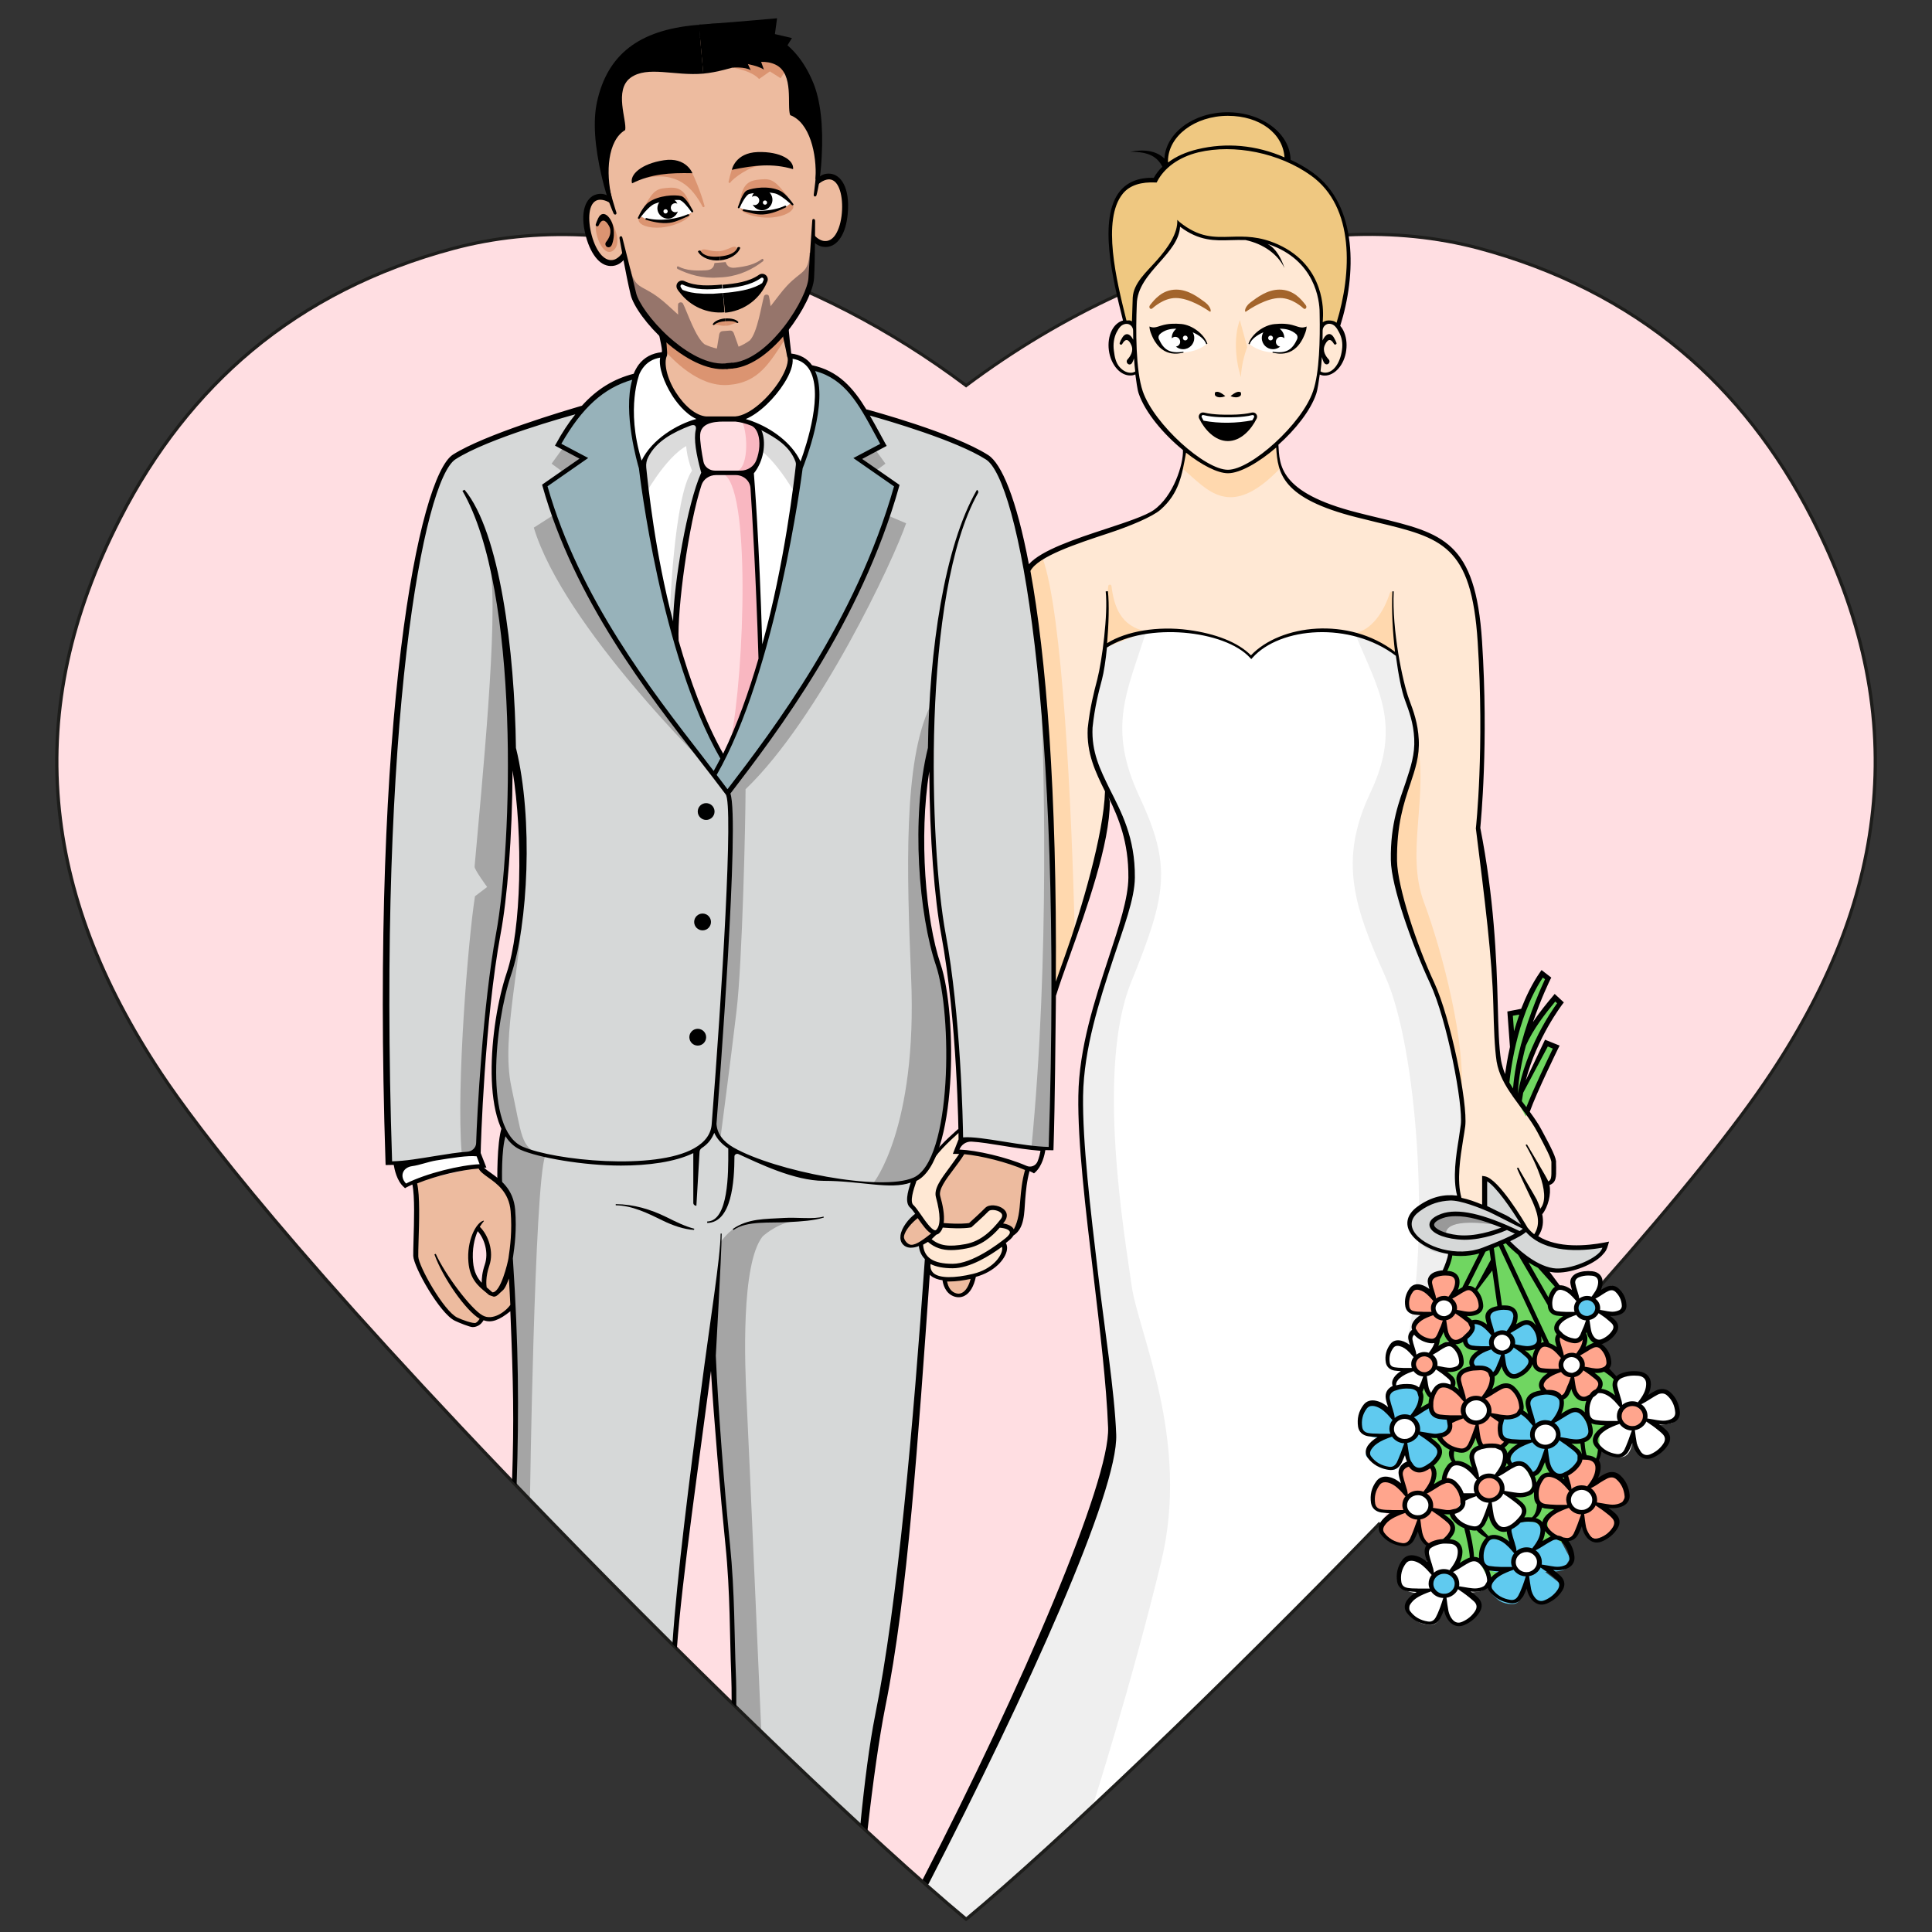 <?xml version="1.0" encoding="utf-8"?>
<!-- Generator: Adobe Illustrator 24.3.0, SVG Export Plug-In . SVG Version: 6.00 Build 0)  -->
<svg version="1.1" id="Calque_1" xmlns="http://www.w3.org/2000/svg" xmlns:xlink="http://www.w3.org/1999/xlink" x="0px" y="0px"
	 viewBox="0 0 2000 2000" style="enable-background:new 0 0 2000 2000;" xml:space="preserve">
<rect x="0" y="0" width="2000" height="2000" fill="#333333" stroke="none"/>
<style type="text/css">
	.st0{display:none;}
	.st1{display:inline;}
	.st2{fill:#FFDEE2;}
	.st3{fill:#FFE8D4;}
	.st4{fill:#FFD8AE;}
	.st5{fill:#D6D8D8;}
	.st6{fill:#A5A5A5;}
	.st7{fill:#97B2BA;}
	.st8{fill:#FFFFFF;}
	.st9{fill:#EDBB9F;}
	.st10{fill:#DB9471;}
	.st11{fill:#DBDBDB;}
	.st12{fill:#70D661;}
	.st13{fill:#EFC881;}
	.st14{fill:#F9B7C1;}
	.st15{fill:#EFEFEF;}
	.st16{fill:#FFA58D;}
	.st17{fill:#60CAEF;}
	.st18{fill:#999999;}
	.st19{fill:#1D1D1B;}
	.st20{fill:#A3642B;}
	.st21{fill:#96756B;}
</style>
<g id="Calque_2_2_" class="st0">
	<g id="Calque_2_1_" class="st1">
		<path class="st2" d="M1430.4,1582.4c-126.7,71.3-506.6,249.6-1028.3-9.9S365.7,354.3,728.5,348.4s459.4,184.2,646.2,295.1
			c166.2,98.7,476.6,41.6,431.5,378.3C1771.8,1278,1557.1,1511.1,1430.4,1582.4z"/>
	</g>
</g>
<g>
	<path class="st2" d="M1876,536.5c-69.2-135-178.8-234.7-344.9-279.3c-183-49.1-387.8,34.5-531.1,142
		c-143.2-107.5-348-191-531.1-142C302.8,301.8,193.1,401.5,124,536.5c-103.4,202-80.5,389.3,42.8,574.8
		c144.5,217.6,649.7,723.2,833.2,875.3c183.6-152.2,688.8-657.7,833.2-875.3C1956.5,925.8,1979.3,738.5,1876,536.5z"/>
	<path class="st3" d="M1167.7,333c-14.2,0.8-18.4,19.3-17.7,27.7c0.8,8.4,6.2,32.1,26.2,25.2c0.6,11,10.6,39,23.1,51.8
		c12.5,12.8,27.6,28.1,27.6,28.1s-4.6,39.8-20.8,54.4c-16.2,14.7-17.9,15.4-83.6,37.3c-65.7,21.8-68.6,50.2-68.6,50.2l18,429.2
		l20.6-13.3c0,0,32.7-89,38.7-114.9s15.9-88.1,15.9-88.1s-17.9-29.6-18.5-47.8c-0.5-18.2,3.7-47.6,7.4-61.4
		c3.7-13.7,8.3-42.8,8.3-42.8s43.8-21.9,96.1-12.8c36.7,7.4,54.6,24.8,54.6,24.8s15.7-16.9,41.4-23.3c25.5-6.4,61.6-3.4,86.9,7.4
		c17.5,7.8,23.1,13.7,23.1,13.7c3.8,33.5,14.4,59,14.4,59s12.7,29.8,0,62s-20.5,73.7-18.3,94.2c2.2,20.5,19.6,79.7,36,115.6
		s28.9,97.3,28.9,97.3l7.8,49.7c0,0-2.5,17.5-3.1,24.6c-0.6,7.1-7.8,40.9-2,58.5l26.1,10.8l1.4-30.2c0,0,17.8,9.2,27.5,28.5
		c9.7,19.4,25.3,32.2,25.3,32.2s5.6-10,4-25.6c4.3-3.2,9.4-15.7,7.5-29.1c7.1-1.8,8.1-11.8,8.2-20.1s-20.3-44.4-25.5-50.5
		c-5.3-6.1-26.9-34.3-31.3-51.4c-4.3-17.1-5.1-86.6-5.1-86.6l-6.1-83.7l-11.4-77.2c0,0,4.1-76.2,4.5-93.3
		c0.4-17.1-1.6-88.4-1.6-88.4s-3-64.7-21-92.9c-18.1-28.1-62.2-37.7-62.2-37.7s-73.4-16.7-90.7-26.3s-30.5-19.7-34.3-35.1
		c-3.8-15.4-3-23.4-3-23.4s22.8-24.9,31.1-36c8.3-11.1,12.4-38.2,12.4-38.2s6.2,8.3,17.5-3.1s8.8-29.5,8.8-29.5l-6.2-15.4l-7.8-4.1
		l-8.5,3.4l0.8-83.6l-90.6-39.4h-67.7l-26.6,34.8l-25.4,56.1L1167.7,333z"/>
	<path class="st4" d="M1079.2,577.6c20.6,55.9,30.3,258.1,33.4,390l-21.1,59.1L1075,925.4l-8.3-240.9c0,0-3.8-93.9-3.8-94.2
		C1062.9,590,1079.2,577.6,1079.2,577.6z"/>
	<path class="st4" d="M1224.5,485.4c25.5,21.5,48.4,53.5,100.1,0l-2.5-26.3l-29,22.2l-22,7.2l-19.1-5.7l-25.1-17.1L1224.5,485.4z"/>
	<path class="st5" d="M603,424.5c0,0-93.3,26-130,47.4c-9.3,5-19.5,24.5-24.8,44.3s-27.8,115.7-33.5,185.2
		c-5.7,69.5-13.9,230.4-13.9,230.4s-2.8,243.8,2.5,272.7c0,0,63.6-5.2,89.8-11.3c0,0,1.4-37.5,3.3-49s8.7-116.5,14.3-147.2
		c5.6-30.7,15.1-94.6,14.4-111.1c-0.6-16.5,3.9-99.5,3.9-99.5s7.4,19,9.8,50.5c2.4,31.6,0.9,94.3-1.7,116.5
		c-2.7,22.2-9.2,51.1-13.3,64.4c-4.1,13.4-12.4,57.3-12.7,81.9c-0.3,24.6,3.2,63.6,15.1,78.6c11.8,15.1,56.8,25.3,86.6,26.4
		s77.1-0.1,100.7-11.3c23.7-11.2,26-26,26-26c6.5,16.3,20.4,26.2,46.1,35.2c25.7,9,70.6,17.6,70.6,17.6s41.4,5.3,54.9,5.3
		c13.6,0,35.4-0.9,42.6-9.2c7.1-8.3,18-24.6,22.4-54.9c4.4-30.4,7.4-64.7,5.9-87.4s-4.2-63.7-13.8-83.7c-9.6-20-14-91-14-91
		s-3.9-81.5,8.3-114.5c1.5,10.6,2,50.4,2,50.4l5.6,88.3l13.6,91.2c0,0,8.4,83.6,8.9,97.8c0.5,14.2,1.4,68,1.4,68s24.8-1.6,53.8,4.7
		c29.1,6.4,40.4,3.2,40.4,3.2l2-129.4c0,0-0.3-132.1-2-174.6c-1.7-42.6-5.9-137.7-5.9-137.7s-8.3-87.3-11.8-110.6
		c-3.6-23.5-16.3-96.4-26.9-122.7c-10.7-26.3-18.3-37.3-18.3-37.3s-23.9-14.2-37.3-19.4c-13.3-5.2-92.2-29.7-92.2-29.7L603,424.5z"
		/>
	<path class="st5" d="M523.7,1168.8c0,0-4.2,7.3-4.5,11.4c-0.3,4.1-4.5,85.1-4.5,85.1l13.5,43.1c0,0,5.5,124.9,5.5,146.3
		c0,21.5-1.4,81.1-1.4,81.1s132.3,138.3,165.7,168.6c0,0,6.9-83.8,9.6-100.6c2.7-16.7,15.9-125.3,15.9-125.3l13.6-80.5l6.4,79.1
		c0,0,7.4,95.1,9.9,117.7c2.5,22.5,4.8,95.4,4.8,95.4l1.6,74.8c0,0,127.1,124.6,134.5,128.1c0,0,11.4-84.3,14.2-106.3
		c2.7-22,27.7-184.5,33-250.2c5.3-65.6,16.8-192.5,16.8-192.5l10.6-71l-25.9-84.9L725.1,1128L523.7,1168.8z"/>
	<path class="st6" d="M909.3,529.5l28.7,12.2c-12.7,37.5-90.1,202.4-166.2,275.3c0,31.8-3.3,179.3-9.4,229.9
		c-6,50.6-16.6,131.2-16.6,131.2s-8.4-8.3-7.5-17.5c0.8-9.2,10.8-141,10.8-141l4.8-86.3l2.8-96.6l-2.8-16.2l39.6-54.4
		c0,0,60.3-85.1,85.2-137.9C903.6,575.5,909.3,529.5,909.3,529.5z"/>
	<path class="st6" d="M578.7,529.5l-26.1,16.7c30.9,102.4,181.6,249.2,181.6,249.2L578.7,529.5z"/>
	<polygon class="st6" points="590.9,452.5 571,480 590.9,494.6 624,473.6 	"/>
	<polygon class="st6" points="896.8,452.5 916.6,480 896.8,494.6 863.6,473.6 	"/>
	<path class="st7" d="M656.4,390.6c-43.4,4.4-77.7,68.6-77.7,68.6l24.5,14v2l-39.5,27.8c16.7,71.2,69.6,151.7,69.6,151.7
		s48.5,76.5,82.3,116.7c6.8,8.6,38.5,49.1,38.5,49.1s32.9-45.4,43.5-59.5c10.7-14.1,57.5-84.6,74.1-117.9
		c16.6-33.3,38.1-83.9,38.1-83.9l18.4-56.7l-40.4-28.1l27.3-14.1c-16.3-32.9-32.1-53.4-39-59.9s-17.5-15.1-34.1-19.1L656.4,390.6z"
		/>
	<path class="st8" d="M686.1,367.7c-26.1,1.4-29,26.1-31,36.9c-2,10.9-1.2,56.9,8.4,75.9c6.7,43.3,34,175.4,34,175.4
		s25.6,77.6,30.4,87c4.7,9.5,20.4,41.5,20.4,41.5c20.8-39.9,37.6-89,48.9-135.2c11.1-46.1,29.5-152.6,29.5-152.6l2.7-15.4
		c0,0,11.6-26.5,14.4-51.3c2.8-24.8,2.5-39.4-5.1-49.7c-7.5-10.1-21.1-11.6-21.1-11.6L686.1,367.7z"/>
	<path class="st9" d="M684.8,341.3l3.8,25.6c0,0-2.5,4.5-1.8,11.7c0.6,7.2,16.5,54.3,46.2,56l34.1-1c27-12.6,47-36.2,51.1-62.5
		l-7.1-34.7L684.8,341.3z"/>
	<path class="st10" d="M688,363.2c7.2,7,33.9,37.7,65.9,35.3c32-2.4,42.6-23.1,59.7-48.6l-11.4-16.7l-111.8,12.2l-4.4,4.2L688,363.2
		z"/>
	<path class="st11" d="M721,458.5c-23.5,0.8-52.1,51.6-52.1,51.6l-5.5-29.4c0,0,12.8-23.6,27.1-30.6c14.3-7,30.5-13.6,30.5-13.6h3.8
		l-2,8.9L721,458.5z"/>
	<path class="st11" d="M770.5,458.5c23.5,0.8,52.1,51.6,52.1,51.6l5.5-29.4c0,0-12.8-23.6-27.1-30.6c-14.3-7-30.5-13.6-30.5-13.6
		h-3.8l2,8.9L770.5,458.5z"/>
	<path class="st11" d="M710.4,454.8c-1.2,15.5,6,32.4,6,32.4C697.5,514,693.3,636,693.3,636l5.2,23.4l37.7-53.1l5.9-94.7l1.5-51.8
		l-13.6-7.2L710.4,454.8z"/>
	<path class="st6" d="M564.3,1196.7c-11.1,30.6-15.7,355.9-15.7,355.9l-16.2-16.8c0,0,2-68.4,1-100.8c-1.2-32.3-3.4-95.9-3.4-95.9
		l-13.5-118.6c0,0,0.8-39.5,6.5-48.4l21.8,18.9L564.3,1196.7z"/>
	<path class="st2" d="M735.6,434.7c-9.8-1.2-16.7,9.9-14.8,23.7c1.9,13.8,9.7,31.8,9.7,31.8C709,504,699.1,661.2,699.1,661.2
		s32.6,105.5,49,123.2c14.8-15.6,40.6-104.3,40.6-104.3l-2.7-11.6l-5.6-152.9l-4.1-26.5c0,0,12.4-11.6,12.3-19.6
		c-0.1-8-0.5-23.9-3.8-27c-3.2-3.1-11.4-6.1-11.4-6.1l-19.6-2.2L735.6,434.7z"/>
	<path class="st6" d="M507.6,587.9c8.5,53-8.9,224.6-16.3,309.2c-0.3,3.1,13,21.1,13,21.1l-12.6,9.6
		c-7.3,46.3-19.2,196.4-13.9,264.1l0.3,4l15-2.9c0,0,4.2-37.9,5.2-67.4c1.1-29.5,7.3-86.2,7.3-86.2s9-64.5,11.4-80.3
		c2.4-15.7,6.1-50.1,8.3-73.3c2.2-23.2,3.7-95.8,3.7-95.8l-1.9-93.5c0,0-9.3-77.3-10.7-85.9C515,602.1,507.6,587.9,507.6,587.9z"/>
	<path class="st6" d="M962.6,731.7c-27.4,57.1-24,170.6-19.4,280.3c6.6,156.5-39.2,212.9-39.2,212.9s23.6,3.8,39.9-3.2
		c16.3-7,26.6-26.6,30.2-48.7c3.7-22.1,8.3-74.4,8.3-74.4s-0.1-53.4-3.4-68.7c-3.3-15.3-15.3-60-15.3-60s-9.7-40.8-9.3-81.3
		c0.4-40.5,5.4-86.7,5.4-86.7l5.1-23.4L962.6,731.7z"/>
	<path class="st6" d="M542,919.8c-0.8,73.8-23.9,152.4-12.7,205c11.2,52.6,9.8,61.5,29,70.3c0,0-21.8-1.7-31.9-17.1
		s-14.2-33.7-14.5-58.9c-0.3-25.2,0.1-47.9,6.1-74.8c6-26.7,14.8-58.2,14.8-58.2s4-21.2,4.4-28.2C537.5,950.7,542,919.8,542,919.8z"
		/>
	<path class="st6" d="M1077.1,711.3c3.4,63.3,9.9,280.2-9.4,477l20.8-0.1v-67.9l2-113.5V904.2l-4.3-107.2l-4.4-58.8L1077.1,711.3z"
		/>
	<path class="st8" d="M412.3,1205c-0.8,5,2.4,18.4,7.1,22.7c0,0,29.4-12,48-15.7c18.6-3.8,32-4.5,32-4.5l-6.1-14.5L412.3,1205z"/>
	<path class="st9" d="M530.2,1250.5c-3.3-15.8-15.2-28.8-23.4-34.1c-8.3-5.4-12.7-8.3-12.7-8.3l-65.4,15.6c4.4,11.6,1.6,51,1.6,51
		l-0.4,26.6c0,0,8.8,26.4,22.3,43.8c13.5,17.5,22.5,24.6,37.1,26.6c7.2,0.8,10-7.3,10-7.3c10.8,4,19.8,0,30.8-11.5l-1.1-51.6
		C529,1301.2,533.6,1266.2,530.2,1250.5z M501.6,1325.4l-2.2,6c-19.2-15.4-10.8-52-5-60.3c0,0,5.7,8.1,8.5,12.9
		c2.8,4.8,3.4,19.4,3.4,19.4C502.6,1310.6,501.6,1325.4,501.6,1325.4z"/>
	<path class="st9" d="M997.1,1192.5c13-0.5,66,17,66,17s-4.7,23.7-4.5,30.3c0.2,6.5-8.7,37.6-8.7,37.6l-97.4,11.2l-10.8,2
		c0,0-12.3-3.3-8.5-12.4c3.8-8.9,15.4-20.1,15.4-20.1l38.5-60.1L997.1,1192.5z"/>
	<path class="st3" d="M994.3,1194c0,0-21.9,30.9-22.6,36.2c-0.6,5.3,2.2,18,2.9,21.5c0.6,3.6,0.2,16.8,0.2,16.8s26.6,2.4,29.5,0
		c2.9-2.4,16.3-16.8,19-18c2.7-1.2,12.1,1.4,14.2,3.9c2.2,2.5,1.4,8.6-0.9,11.8l0.9,2.4c0,0,11.4,0.9,10,6.8
		c-1.4,5.9-9.4,11.8-9.4,11.8s4.2,8.5-0.8,14.1c-4.8,5.6-10.3,16.8-29.9,19.8c-19.7,3-37.2,5.9-43-1.7c-5.7-7.6-4.5-15-4.5-15
		s-8.3-6.9-7.4-16.1l11.3-7l2.5-5.1l-18.9-24l-5.9-7.3l4.4-23.9c0,0,9.6-5.9,12.3-10.2c2.7-4.3,10.2-17.3,10.2-17.3
		s23.2-23.5,25.9-25v11.7l-4.3,12.2L994.3,1194z"/>
	<path class="st9" d="M977.7,1324.5c0,0,3,16.6,13.7,17.3c10.8,0.8,15.8-15.5,15.8-15.5l0.2-5.1L977.7,1324.5z"/>
	<polygon class="st12" points="1502.2,1290 1484.5,1344.2 1456.6,1558.1 1481.3,1592.5 1519,1632.9 1557.5,1637.6 1614.7,1600.9 
		1638.4,1550.9 1663,1488.2 1678.7,1432.4 1653.7,1405.9 1650.9,1369.3 1592.9,1307.7 1553.1,1271.3 	"/>
	<path class="st6" d="M794.1,1264.4c-22.3,2.3-32.5,0.9-47.6,20.6l-9.4,113.1l9.5,118l9.3,114.7L760,1765l28.1,27.7
		c0,0-13.3-305.4-15.2-342.7s-6-141.4,16.5-170c0,0,12.4-11.8,30.1-15.7h-25.3V1264.4z"/>
	<path class="st13" d="M1195.7,186.8c-45.1-1.8-45.6,42-45.6,42s-1,41,5,62.7c5.9,21.7,9.9,41.8,9.9,41.8l8.8,1.8
		c0,0-3-30.5,4.4-39.6c7.3-9.2,31.9-36.6,35.7-44.2c3.8-7.5,6-20.1,6-20.1s14.7,13.1,27.8,14.5s52.6-1.2,68.5,6.4
		c15.9,7.5,34.8,17.1,42.6,35s8.3,26.3,8.3,26.3l1,25.1c0,0,6.2-8.7,17.5-1.5c9.9-30.3,11.2-65.9,11.2-65.9s-0.2-43-15.7-66.3
		c-15.5-23.3-35-33.1-47-38.5c-2.2-22.3-16.7-34.3-26.7-39.2c-10-5-31.7-11.8-50.2-7.2c-18.5,4.6-29.1,7.6-40.8,22
		c-11.7,14.3-8.9,30.5-8.9,30.5l-7.2,7.2L1195.7,186.8z"/>
	<path class="st8" d="M1200,341.9c18.9-6.5,29.6-3.6,33.1-1.7c3.4,1.9,10.8,7,13.1,10.3c2.4,3.3,2.7,5.7,2.7,5.7s-8.6,8.4-25.9,8.7
		c-10.6,2.2-19.5-3.9-19.5-3.9l-8.9-15.3L1200,341.9z"/>
	<path class="st8" d="M1342.5,341.9c-18.9-6.5-29.6-3.6-33.1-1.7c-3.4,1.9-10.8,7-13.1,10.3c-2.4,3.3-2.7,5.7-2.7,5.7
		s8.6,8.4,25.9,8.7c10.6,2.2,19.5-3.9,19.5-3.9l8.9-15.3L1342.5,341.9z"/>
	<path class="st8" d="M1271.1,430.9c8.3-0.3,23.2-3.2,26.7-3.1c3.6,0.1,1.5,6.2,1.5,6.2l-5.6,5.4l-27.4,3.7l-22.1-7
		c0,0-2.5-5-1.4-6.4c1-1.4,3.2-1.8,4.5-1.3c1.3,0.5,16.3,1.7,16.3,1.7L1271.1,430.9z"/>
	<path class="st14" d="M767,433.8c7.3,12.1,8.2,47.3-2.8,53.3l-16.2,3.3c29.5,10.1,22.8,205.1,8.4,276.3c0,0,14.5-39.9,23.9-65.2
		c9.4-25.3,7-26.8,7-26.8l-4.5-92l-3.3-72.8l-3.9-18.3c0,0,10-8.4,11.4-20.3c1.4-11.7,0.9-25.5-2-29S767,433.8,767,433.8z"/>
	<path class="st8" d="M1144.5,668.7c35.4-24,115.9-20.9,150.7,12c33.6-33.6,89-28.7,108.6-22.3c23.7,5.7,42.7,20,42.7,20
		s3.6,23.3,5.9,32c2.4,8.7,13.8,35.7,14.1,54.2c0.2,18.5-2.6,29.4-14.1,60.2c-11.5,30.8-11.7,63.1-8.2,78.7
		c3.7,15.7,8.9,43.4,26.2,86c17.2,42.6,24.8,63.2,30.9,90.1s13.1,71.2,13.1,71.2s1.4,5.1-4.8,46.8c-3,33.7,5.3,69.3,5.3,69.3
		l-11.6,28.8l-47.1,161l27.6,27.3l-55.2,93.6l-158.2,158.2l-146.2,140.3l-83.8,76.2l-40.2,34.4l-43.1-36.9l79.5-156.8
		c0,0,86.7-178,111.5-279.3c6.8-37.3-2.8-99.5-2.8-99.5l-22.3-194.7c0,0-12.9-95.8,6-157.1c18.9-61.3,42-137.2,42-137.2
		s4.6-41.7-7.4-65.9c-5-13.9-14.7-34.3-14.7-34.3s-22.4-38.5-19.8-64.1c2.6-25.5,8.7-55.8,8.7-55.8L1144.5,668.7z"/>
	<path class="st15" d="M1185.8,655.7c-18.7,60-40,97.1-6.2,169.1c33.7,72.1,28.1,101.5-8.7,192.1c-36.8,90.6-6.2,265.3,0.6,314.1
		c6.9,48.9,61,160.1,30.5,286c-30.5,125.9-70.7,252.1-70.7,252.1s-110.7,103-131.3,117.5l-43.1-36.9c0,0,98.9-189.9,160.8-344
		c20-56.8,29.1-85.4,31.6-103.4c2.5-18-0.5-58-3.7-83.9c-3.1-26-20.8-180.4-20.8-180.4s-10-77.6-4.7-128.3
		c5.3-50.7,32.1-122.2,32.1-122.2s18.5-53.6,18.9-72.9c0.3-19.2,2.4-35.8-12.5-67.4c-14.9-31.7-29.9-57.3-30.4-79.4
		c-0.3-22.1,9.4-62.8,9.4-62.8l6.7-36.4l28.9-11.8L1185.8,655.7z"/>
	<path class="st15" d="M1403.8,658.2c21.2,52.5,48.5,91.4,14.9,162.2c-33.6,70.9-16.7,118.7,15.8,191.5
		c32.5,72.8,46.4,269.5,22.2,375c-24.3,105.5,46.5-91.5,46.5-91.5l6.7-56.4c0,0-6.8-10.7,3.1-67.5c2.2-15.5,3.1-22-4.4-57
		c-7.4-35-12.7-65.6-26.9-97.4c-14.3-31.7-36.9-89.8-37.6-113.8c-0.6-23.9-2.3-42.4,9.8-83.3c12.1-40.8,13.8-37.4,11.7-62.6
		c-2-18.4-12.3-38.5-12.3-38.5s-5.5-19.2-7-40.9c-12.9-10.3-34-17.7-34-17.7L1403.8,658.2z"/>
	<path class="st12" d="M1558.2,1117.1l7.9-35.2l-3.6-32.6l14.3-2.3c0,0,8-24,19.3-38.9l6.4,5c0,0-19.3,42.4-21.5,54.6
		c1.8,0,10.4-10.7,10.4-10.7l18.3-23.8l5.5,5.2c0,0-16.3,24-22.4,37.6c-6.1,13.6-17.3,48.9-17.3,48.9l3.3,1.2l22-46.6l10.4,5.1
		l-31.7,71.2L1558.2,1117.1z"/>
	<path class="st16" d="M1494.7,1317.9c-8.4,0.4-15.4,2.4-15.1,5.6c0.4,3.1,1.4,13.6,1.6,14.2c0.2,0.8-3.9-2.2-9.2-4
		c-5.3-1.8-8.3-0.6-10,0c-1.6,0.6-6.5,10.6-6,15.8c0.4,5.3-1,7,7.4,10.1c8.4,3.1,13.6,1.7,13.6,1.7l-11.4,8.2c0,0-0.6,6.7,0,9.4
		s5.1,5.5,5.1,5.5s4.2,5,13.9,4.6c9.7-0.3,10.1-18.4,10.1-18.4s5.3,13.4,8.5,16.5c3.2,3.1,10.6-0.9,13.8-2.7
		c3.2-1.8,11.1-9.8,8.8-12.5c-2.3-2.7-13.4-10.7-13.4-10.7s17.5,0,17.7-3.2c0.2-3.2,4.2-8.3,4.2-8.3l-6.9-13l-6.5-5.7l-14.9,8.4
		l2.4-8.4l0.3-8.3c0,0-4.3-5.1-5.5-4.8C1502,1318.1,1494.7,1317.9,1494.7,1317.9z"/>
	<path class="st8" d="M1467.8,1382.3c0,0-7.5-4.4-7.2-1.3s-0.4,12.6-0.2,13.4c0.2,0.8-3.9-2.2-9.2-4c-5.3-1.8-8.3-0.6-10,0
		c-1.6,0.6-6.5,10.6-6,15.8s-1,7,7.4,10.1c8.3,3.1,13.6,1.7,13.6,1.7l-11.4,8.2c0,0-0.6,6.7,0,9.4s5.1,5.5,5.1,5.5s4.2,5,13.9,4.6
		s10.1-18.4,10.1-18.4s5.3,13.4,8.5,16.5c3.2,3.1,10.6-0.9,13.8-2.7c3.2-1.8,11.1-9.8,8.8-12.5c-2.3-2.7-13.4-10.7-13.4-10.7
		s17.5,0,17.7-3.2c0.2-3.2,4.2-8.3,4.2-8.3l-6.9-13l-6.5-5.7l-14.9,8.4l2.4-8.4h-4c0,0-4.6-0.3-5.8-0.1
		C1476.7,1387.8,1467.8,1382.3,1467.8,1382.3z"/>
	<path class="st17" d="M1554.4,1353.6c-8.4,0.4-15.4,2.4-15.1,5.6c0.4,3.1,1.4,13.6,1.6,14.2c0.2,0.8-3.9-2.2-9.2-4
		c-5.3-1.8-8.2-0.2-7.6,1.4c2.6,8.1-8.7,9.2-8.3,14.4c0.4,5.3-1,7,7.4,10.1c8.3,3.1,13.6,1.7,13.6,1.7l-11.4,8.2c0,0-0.6,6.7,0,9.4
		c0.6,2.7,5.1,5.5,5.1,5.5s4.2,5,13.9,4.6s10.1-18.4,10.1-18.4s5.3,13.4,8.5,16.5c3.2,3.1,10.6-0.9,13.8-2.7
		c3.2-1.8,11.1-9.8,8.8-12.5c-2.3-2.7-13.4-10.7-13.4-10.7s17.5,0,17.7-3.2c0.2-3.2,4.2-8.3,4.2-8.3l-6.9-13l-6.5-5.7l-14.9,8.4
		l2.4-8.4l0.3-8.3c0,0-4.3-5.1-5.5-4.8C1561.8,1353.8,1554.4,1353.6,1554.4,1353.6z"/>
	<path class="st16" d="M1625.6,1377.5c-8.4,0.4-15.4,2.4-15.1,5.6c0.4,3.1,1.4,13.6,1.6,14.2c0.2,0.8-3.9-2.2-9.2-4s-8.3-0.6-10,0
		c-1.6,0.6-6.5,10.6-6,15.8s-1,7,7.4,10.1c8.3,3.1,13.6,1.7,13.6,1.7l-11.4,8.2c0,0-0.6,6.7,0,9.4c0.6,2.7,5.1,5.5,5.1,5.5
		s4.2,5,13.9,4.6c9.7-0.3,10.1-18.4,10.1-18.4s5.3,13.4,8.5,16.5s10.6-0.9,13.8-2.7s11.1-9.8,8.8-12.5c-2.3-2.7-13.4-10.7-13.4-10.7
		s17.5,0,17.7-3.2c0.2-3.2,4.2-8.3,4.2-8.3l-6.9-13l-6.5-5.7l-14.9,8.4l2.4-8.4l0.3-8.3c0,0-4.3-5.1-5.5-4.8
		C1632.9,1377.7,1625.6,1377.5,1625.6,1377.5z"/>
	<path class="st8" d="M1641.9,1317.9c-8.4,0.4-15.4,2.4-15.1,5.6c0.4,3.1,1.4,13.6,1.6,14.2c0.2,0.8-3.9-2.2-9.2-4
		c-5.3-1.8-8.3-0.6-10,0c-1.6,0.6-6.5,10.6-6,15.8c0.4,5.3-1,7,7.4,10.1c8.3,3.1,13.6,1.7,13.6,1.7l-11.4,8.2c0,0-0.6,6.7,0,9.4
		s5.1,5.5,5.1,5.5s4.2,5,13.9,4.6c9.7-0.3,10.1-18.4,10.1-18.4s5.3,13.4,8.5,16.5c3.2,3.1,10.6-0.9,13.8-2.7
		c3.2-1.8,11.1-9.8,8.8-12.5s-13.4-10.7-13.4-10.7s17.5,0,17.7-3.2c0.2-3.2,4.2-8.3,4.2-8.3l-6.9-13l-6.5-5.7l-14.9,8.4l2.4-8.4
		l0.3-8.3c0,0-4.3-5.1-5.5-4.8C1649.3,1318.1,1641.9,1317.9,1641.9,1317.9z"/>
	<path class="st17" d="M1578.1,1575.3c-10,0.5-18.4,2.9-17.9,6.7c0.4,3.8,1.6,16.2,1.9,17s-4.6-2.6-11-4.7c-6.4-2.2-9.9-0.8-11.8,0
		c-1.9,0.8-7.8,12.5-7.1,18.9c0.6,6.4-1.1,8.3,8.8,12.1s16.2,2,16.2,2l-13.6,9.8c0,0-0.8,8,0,11.2c0.8,3.2,6,6.6,6,6.6
		s5,5.9,16.6,5.6c11.6-0.3,12.1-22,12.1-22s6.4,15.9,10.1,19.6c3.8,3.8,12.6-1,16.4-3.2s13.3-11.6,10.6-14.9
		c-2.7-3.2-15.9-12.7-15.9-12.7s20.8,0,21-3.9c0.2-3.9,5.1-9.9,5.1-9.9l-8.2-15.5l-7.6-6.8l-17.8,10l2.9-10l0.3-9.9
		c0,0-5.1-6-6.6-5.8C1586.9,1575.5,1578.1,1575.3,1578.1,1575.3z"/>
	<path class="st8" d="M1540.5,1497.9c-10,0.5-18.4,2.9-17.9,6.7c0.4,3.8,1.6,16.2,1.9,17c0.3,0.9-4.6-2.6-11-4.7
		c-6.4-2.2-9.9-0.8-11.8,0s-7.8,12.5-7.1,18.9c0.5,6.4-1.1,8.3,8.8,12.1c9.9,3.8,16.2,2,16.2,2l-13.6,9.8c0,0-0.8,8,0,11.2
		c0.8,3.2,6,6.6,6,6.6s5,5.9,16.6,5.6s12.1-22,12.1-22s6.4,15.9,10.1,19.6c3.8,3.8,12.6-1,16.4-3.2s13.3-11.6,10.6-14.9
		s-15.9-12.7-15.9-12.7s20.8,0,21-3.9c0.2-3.9,5.1-9.9,5.1-9.9l-8.2-15.5l-7.6-6.8l-17.8,10l2.9-10l0.3-9.9c0,0-5.1-6-6.6-5.8
		C1549.2,1498.3,1540.5,1497.9,1540.5,1497.9z"/>
	<path class="st16" d="M1637.1,1508.5c-10,0.5-18.4,2.9-17.9,6.7c0.5,3.8,1.6,16.2,1.9,17c0.3,0.9-4.6-2.6-11-4.7
		c-6.4-2.2-9.9-0.8-11.8,0s-7.8,12.5-7.1,18.9c0.6,6.4-1.1,8.3,8.8,12.1c9.9,3.8,16.2,2,16.2,2l-13.6,9.8c0,0-0.8,8,0,11.2
		c0.8,3.2,6,6.6,6,6.6s5,5.9,16.6,5.6s12.1-22,12.1-22s6.4,15.9,10.1,19.6c3.8,3.8,12.6-1,16.4-3.2c3.8-2.3,13.3-11.6,10.6-14.9
		c-2.7-3.2-15.9-12.7-15.9-12.7s20.8,0,21-3.9c0.2-3.9,5.1-9.9,5.1-9.9l-8.2-15.5l-7.6-6.8l-17.8,10l2.9-10l0.3-9.9
		c0,0-5.1-6-6.6-5.8C1645.9,1508.7,1637.1,1508.5,1637.1,1508.5z"/>
	<path class="st17" d="M1599.1,1442.6c-10,0.5-18.4,2.9-17.9,6.7c0.5,3.8,1.6,16.2,1.9,17c0.3,0.9-4.6-2.6-11-4.7
		c-6.4-2.2-9.9-0.8-11.8,0s-7.8,12.5-7.1,18.9c0.6,6.4-1.1,8.3,8.8,12.1c9.9,3.8,16.2,2,16.2,2l-13.6,9.8c0,0-0.8,8,0,11.2
		c0.8,3.2,12.1-0.2,12.1-0.2l10.4,12.4c11.6-0.3,12.1-22,12.1-22s6.4,15.9,10.1,19.6c3.8,3.8,12.6-1,16.4-3.2s13.3-11.6,10.6-14.9
		s-15.9-12.7-15.9-12.7s20.8,0,21-3.9c0.2-3.9,5.1-9.9,5.1-9.9l-8.2-15.5l-7.6-6.8l-17.8,10l2.9-10l0.3-9.9c0,0-5.1-6-6.6-5.8
		C1607.8,1442.9,1599.1,1442.6,1599.1,1442.6z"/>
	<path class="st8" d="M1493.6,1596.8c-10,0.5-18.4,2.9-17.9,6.7c0.4,3.8,1.6,16.2,1.9,17s-4.6-2.6-11-4.7c-6.4-2.2-9.9-0.8-11.8,0
		c-1.9,0.8-7.8,12.5-7.1,18.9c0.5,6.4-1.1,8.3,8.8,12.1c9.9,3.8,16.2,2,16.2,2l-13.6,9.8c0,0-0.8,8,0,11.2c0.8,3.2,6,6.6,6,6.6
		s5,5.9,16.6,5.6c11.6-0.3,12.1-22,12.1-22s6.4,15.9,10.1,19.6c3.8,3.8,12.6-1,16.4-3.2s13.3-11.6,10.6-14.9
		c-2.7-3.2-15.9-12.7-15.9-12.7s20.8,0,21-3.9c0.2-3.9,5.1-9.9,5.1-9.9l-8.2-15.5l-7.6-6.8l-17.8,10l2.9-10l0.3-9.9
		c0,0-5.1-6-6.6-5.8C1502.3,1597,1493.6,1596.8,1493.6,1596.8z"/>
	<path class="st17" d="M1453.5,1436.3c-10,0.5-18.4,2.9-17.9,6.7c0.4,3.8,1.6,16.2,1.9,17c0.3,0.9-4.6-2.6-11-4.7
		c-6.4-2.2-9.9-0.8-11.8,0s-7.8,12.5-7.1,18.9c0.5,6.4-1.1,8.3,8.8,12.1c9.9,3.8,16.2,2,16.2,2l-13.6,9.8c0,0-5.8,5.1-5.1,8.3
		c0.8,3.2,11.1,9.5,11.1,9.5s5,5.9,16.6,5.6s12.1-22,12.1-22s6.4,15.9,10.1,19.6c3.8,3.8,12.6-1,16.4-3.2
		c3.8-2.3,13.3-11.6,10.6-14.9c-2.7-3.2-15.9-12.7-15.9-12.7s20.8,0,21-3.9c0.2-3.9,5.1-9.9,5.1-9.9l-8.2-15.5l-7.6-6.8l-17.8,10
		l2.9-10l0.3-9.9c0,0-5.1-6-6.6-5.8C1462.5,1436.6,1453.5,1436.3,1453.5,1436.3z"/>
	<path class="st8" d="M1690.5,1423.1c-10,0.5-18.4,2.9-17.9,6.7c0.4,3.8,1.6,16.2,1.9,17c0.3,0.9-4.6-2.6-11-4.7
		c-6.4-2.2-9.9-0.8-11.8,0s-7.8,12.5-7.1,18.9c0.5,6.4-1.1,8.3,8.8,12.1c9.9,3.8,16.2,2,16.2,2l-13.6,9.8c0,0-0.8,8,0,11.2
		s6,6.6,6,6.6s5,5.9,16.6,5.6c11.6-0.3,12.1-22,12.1-22s6.4,15.9,10.1,19.6c3.8,3.8,12.6-1,16.4-3.2c3.8-2.3,13.3-11.6,10.6-14.9
		c-2.7-3.2-15.9-12.7-15.9-12.7s20.8,0,21-3.9c0.2-3.9,5.1-9.9,5.1-9.9l-8.2-15.5l-7.6-6.8l-17.8,10l2.9-10l0.3-9.9
		c0,0-5.1-6-6.6-5.8C1699.2,1423.3,1690.5,1423.1,1690.5,1423.1z"/>
	<path class="st5" d="M1537.3,1219.8l-1.4,30.2c0,0-23.8-11.1-36.2-9.3s-21.9,4.8-27.7,9.3c-5.8,4.4-15.8,9.9-13.3,17.8
		c2.6,7.9,11.3,28.5,36.4,29.9c25.1,1.4,44.8-5.2,54.9-9.6c10.1-4.4,10.1-4.4,10.1-4.4s23.7,28.4,41.7,30.2
		c17.9,1.7,45.6,1.5,59.6-23.8c-20.9,2.4-39.1,4-51.7,0c-12.7-4-26.7-10.4-31.3-19.3s-22.7-36.1-25.1-38.3
		C1551,1229.9,1537.3,1219.8,1537.3,1219.8z"/>
	<path class="st16" d="M1527.7,1417.9c-10,0.5-18.4,2.9-17.9,6.7c0.4,3.8,1.6,16.2,1.9,17c0.3,0.9-4.6-2.6-11-4.7
		c-6.4-2.2-9.9-0.8-11.8,0s-7.8,12.5-7.1,18.9c0.5,6.4-1.7,10.9,8.8,12.1c8.7,1,11,3,11,3l-1.3,10.1c0,0-7.9,6.7-7.1,9.9
		c0.8,3.2,6,6.6,6,6.6s5,5.9,16.6,5.6s12.1-22,12.1-22s2.5,12.2,6.4,15.9c3.8,3.8,20.3,0.5,20.3,0.5c3.8-2.3,2.4-10.3-0.3-13.6
		c-2.7-3.2-1.4-15.5-1.4-15.5s17.1,1.6,17.3-2.4s5.1-9.9,5.1-9.9l-8.2-15.5l-7.6-6.8l-17.8,10l2.9-10l0.3-9.9c0,0-5.1-6-6.6-5.8
		C1536.5,1418.2,1527.7,1417.9,1527.7,1417.9z"/>
	<path class="st16" d="M1463.6,1519c-4.3-2.5-14.5-3-14.1,0.8s1.6,16.2,1.9,17s-4.6-2.6-11-4.7c-6.4-2.2-9.9-0.8-11.8,0
		s-7.8,12.5-7.1,18.9c0.5,6.4-1.1,8.3,8.8,12.1c9.9,3.8,16.2,2,16.2,2l-13.6,9.8c0,0-3.7,7-2.9,10.2c0.8,3.2,8.9,7.6,8.9,7.6
		s5,5.9,16.6,5.6s12.1-22,12.1-22s4.7,18.2,8.6,22s14.1-3.3,18-5.6c3.8-2.3,13.3-11.6,10.6-14.9c-2.7-3.2-15.9-12.7-15.9-12.7
		s20.8,0,21-3.9c0.2-3.9,5.1-9.9,5.1-9.9l-8.2-15.5l-7.6-6.8l-17.8,10l2.9-10l0.3-9.9c0,0-10.4,2.2-12,2.5
		C1470.9,1521.7,1463.6,1519,1463.6,1519z"/>
	<ellipse class="st8" cx="1494.8" cy="1354.9" rx="9.8" ry="9.3"/>
	<ellipse class="st8" cx="1555.3" cy="1389.9" rx="9.8" ry="9.3"/>
	<ellipse class="st16" cx="1474.4" cy="1412.3" rx="9.8" ry="9.3"/>
	<ellipse class="st17" cx="1642.5" cy="1354.9" rx="9.8" ry="9.3"/>
	<ellipse class="st8" cx="1627.1" cy="1412.4" rx="9.8" ry="9.3"/>
	<ellipse class="st8" cx="1527.5" cy="1460.4" rx="13.8" ry="13"/>
	<ellipse class="st8" cx="1467.6" cy="1558.5" rx="13.8" ry="13"/>
	<ellipse class="st8" cx="1580.2" cy="1617.1" rx="13.8" ry="13"/>
	<ellipse class="st8" cx="1636.8" cy="1550.9" rx="13.8" ry="13"/>
	<ellipse class="st8" cx="1453.8" cy="1478.9" rx="13.8" ry="13"/>
	<ellipse class="st8" cx="1599.2" cy="1485.1" rx="13.8" ry="13"/>
	<ellipse class="st16" cx="1691.1" cy="1465.8" rx="13.8" ry="13"/>
	<ellipse class="st16" cx="1540.8" cy="1541.3" rx="13.8" ry="13"/>
	<ellipse class="st17" cx="1494.1" cy="1639.3" rx="13.8" ry="13"/>
	<path class="st18" d="M1486.3,1274.2c-4.5-5.3-6.8-8.3,1.4-12.2c8.2-3.9,18.2-8.1,39.2-2.4c21,5.7,27.3,9.3,27.3,9.3
		c-26.3-4.6-57.6-5.9-57.4,8.5L1486.3,1274.2z"/>
	<path class="st4" d="M1466.4,764.5c13.3,60.3-11.8,116.9,7.6,169.3c19.6,52.5,44.1,148,38.6,201.7c0,0-17.8-87.8-28.1-111.6
		c-10.3-23.8-36.6-98.4-36.6-98.4s-12.8-39.6-0.4-79.7C1459.8,805.9,1466.4,764.5,1466.4,764.5z"/>
	<path class="st4" d="M1150.6,606.7c2.6,20.8,9.2,41.7,36.3,47l-41.7,16.1l1.5-56.9l0.5-6C1147.4,604.7,1150.3,604.7,1150.6,606.7z"
		/>
	<path class="st4" d="M1438.8,613.8c-5.7,17.9-18.5,39.8-38.5,41.9l45.9,20.4l-3.8-33.1l-0.2-28.8
		C1442.2,612.3,1439.4,611.9,1438.8,613.8z"/>
	<g>
		<path class="st19" d="M1000,1988.8l-1.1-0.9c-94-78-267.4-244-431.4-413.2c-262.7-271-364.8-406.1-402.1-462.5
			c-63.7-95.9-98.5-188.1-106.5-282c-8.4-97.8,12.4-194.1,63.8-294.4c35.8-69.8,81.7-128.4,136.5-174.1
			c58.5-48.8,129.1-84.6,209.5-106.1c85.4-22.9,180.1-18.7,281.4,12.3c85.9,26.3,172.3,71,250.1,129.2
			c49.2-36.8,102-68.3,156.7-93.5l1.4,3c-54.9,25.2-107.8,56.8-157.2,93.8l-1,0.8l-1-0.8C921.4,342,835,297.3,749.1,271.1
			c-100.7-30.8-194.8-35-279.5-12.3c-80,21.4-150.1,57-208.2,105.5c-54.5,45.5-100.1,103.6-135.6,173.1
			C74.6,637.1,53.9,732.9,62.3,830c8.1,93.4,42.8,185.1,106,280.5c37.4,56.2,139.2,191.1,401.8,461.9
			c163.3,168.5,335.9,333.8,430.1,412.2c93.4-77.7,264.9-241.8,427.3-409.2l2.4,2.3c-163.1,168.1-335.3,333-428.6,410.3L1000,1988.8
			z"/>
	</g>
	<g>
		<path class="st19" d="M1658.1,1332.1l-2.5-2.2c81.3-92,140.6-165.8,176.2-219.5c63.3-95.3,98-187.1,106-280.5
			c8.4-97.2-12.4-192.9-63.4-292.7c-35.5-69.4-81.1-127.7-135.6-173.1c-58.2-48.5-128.2-84-208.2-105.5
			c-42.8-11.4-88.5-16.1-136.3-13.8l-0.1-3.3c48-2.4,94.2,2.4,137.2,13.9c80.5,21.5,151,57.3,209.5,106.1
			c54.8,45.8,100.7,104.3,136.5,174.1c51.4,100.3,72.2,196.6,63.8,294.4c-8.1,93.9-43,186.1-106.5,282
			C1798.9,1166.1,1739.5,1240,1658.1,1332.1z"/>
	</g>
	<path d="M1340,337.1L1340,337.1c-6.6-2.2-13.7-2.3-20.6-1.6c-11.6,1.1-23.9,10.7-27,20.5l1.2,0.4c1.6-5.2,7.6-9.5,14.2-12.4
		c-1,1.7-1.6,3.8-1.6,5.9c0,6.5,5.3,11.6,11.6,11.6c2.8,0,5.4-1.1,7.4-2.7c-2.5-0.3-4.4-2.4-4.4-5c0-2.8,2.3-5.1,5.1-5.1
		c1.4,0,2.7,0.5,3.6,1.5c0-0.1,0-0.3,0-0.4c0-3.9-1.9-7.3-4.8-9.5c6-0.1,12,1.1,17,5.5c1.5,1.3,1.9,3.4,1.1,5.3
		c-5,10.7-10.8,15.2-25.4,13v1c3.9,0.6,23.8,6.8,33.7-20.3l0.4-1.1l0,0c1.1-3.1,1.1-5.7,1.1-5.7
		C1348.1,339.9,1345.7,338.9,1340,337.1z M1315.3,352.4c-1.4,0-2.5-1.1-2.5-2.5c0-1.4,1.1-2.5,2.5-2.5s2.5,1.1,2.5,2.5
		C1317.8,351.2,1316.7,352.4,1315.3,352.4z"/>
	<path class="st20" d="M1290.1,322.4L1290.1,322.4c4.3-3,20.9-13.9,35-13.9c12.9,0,23.4,10,24.3,10.8c1.9,1.6,4-1,2.4-3.3
		c-4.7-6.1-12.7-16.2-27.3-16.2c-12.6,0-23.1,8.1-29.8,13.1c-2.7,1.9-6.2,6-5.8,9.3C1289,322.8,1289.8,322.8,1290.1,322.4z"/>
	<path d="M1263,411.3c3,0,5.4-1.3,5.4-1.3s-5.1-4.4-8.1-4.4s-2.7,1-2.7,2.7C1257.6,409.9,1259.9,411.3,1263,411.3z"/>
	<path d="M1279.3,411.3c-3,0-5.4-1.3-5.4-1.3s5.1-4.4,8.1-4.4c3,0,2.7,1,2.7,2.7C1284.7,409.9,1282.3,411.3,1279.3,411.3z"/>
	<path d="M1248.7,356.3l1.2-0.4c-3.1-9.8-15.5-19.4-27-20.5c-6.9-0.6-13.9-0.5-20.6,1.6l0,0c-5.7,1.8-8.1,2.8-12.4,1
		c0,0,0,2.5,1.1,5.7l0,0l0.4,1.1c10,27,29.8,20.9,33.7,20.3v-1c-14.7,2.2-20.5-2.4-25.4-13c-0.9-1.8-0.4-3.9,1.1-5.3
		c5-4.4,10.9-5.6,17-5.5c-2.9,2.2-4.8,5.6-4.8,9.5c0,0.1,0,0.3,0,0.4c1-0.9,2.2-1.5,3.6-1.5c2.8,0,5.1,2.3,5.1,5.1
		c0,2.6-1.9,4.6-4.4,5c2,1.6,4.5,2.7,7.4,2.7c6.5,0,11.6-5.3,11.6-11.6c0-2.2-0.6-4.2-1.6-5.9
		C1241.2,346.8,1247.1,351.2,1248.7,356.3z M1227,352.4c-1.4,0-2.5-1.1-2.5-2.5c0-1.4,1.1-2.5,2.5-2.5c1.4,0,2.5,1.1,2.5,2.5
		C1229.5,351.2,1228.4,352.4,1227,352.4z"/>
	<path class="st20" d="M1192.8,319.3c1.1-0.8,11.5-10.8,24.3-10.8c14.1,0,30.7,10.9,35,13.9l0,0c0.4,0.3,1.1,0.3,1.2-0.2
		c0.4-3.2-3.1-7.3-5.8-9.3c-6.9-5-17.2-13.1-29.8-13.1c-14.5,0-22.5,10.1-27.3,16.2C1188.8,318.3,1190.9,320.9,1192.8,319.3z"/>
	<path d="M1300.9,433.3c0.8-1.6,0.5-3.4-0.5-4.7c-1.1-1.4-2.9-1.9-4.6-1.5c-9.8,2.5-24.3,2.2-24.6,2.2h-0.1
		c-0.1,0-14.7,0.3-24.6-2.2c-1.7-0.4-3.6,0.1-4.6,1.5c-1.1,1.4-1.3,3.2-0.5,4.7c5.5,11.3,16.3,23.3,29.7,23.3
		C1284.6,456.6,1295.3,444.6,1300.9,433.3z M1245.9,435.5c-0.2-0.5-1.7-3.1-1.9-3.6c-0.4-0.9,0-1.5,0.2-1.7c0.4-0.5,1.1-0.8,1.7-0.5
		c10.1,2.6,24.5,2.3,25.2,2.3c0.9,0,15.1,0.3,25.2-2.3c0.6-0.1,1.3,0,1.7,0.5c0.2,0.2,0.5,0.9,0.2,1.7c-0.2,0.5-1.5,2.7-1.8,3.2
		C1279.7,438.2,1262.8,438.6,1245.9,435.5z"/>
	<path d="M637.4,1246.5v1.2c16.9,0.2,33.2,8.2,48.8,15.9c10.6,5.2,22,9,32.1,9.6l0.5-1.2c-9.4-2.4-19-7.1-29.2-12.2
		C673.2,1251.8,656.1,1246.7,637.4,1246.5z"/>
	<path d="M852.8,1260.4l-0.3-1c-9.8,3-27.7,0.6-40.5,1.4c-20.6,1.2-37.7,0.5-53.5,11.5l0.8,1c14.2-9.9,37.7-7,57.3-8.2
		C829.8,1264.4,842.3,1263.6,852.8,1260.4z"/>
	<path d="M731,848.8c4.8,0,8.7-3.9,8.7-8.7s-3.9-8.7-8.7-8.7s-8.7,3.9-8.7,8.7S726.3,848.8,731,848.8z"/>
	<path d="M727.3,963.1c4.8,0,8.7-3.9,8.7-8.7c0-4.8-3.9-8.7-8.7-8.7s-8.7,3.9-8.7,8.7C718.6,959.2,722.5,963.1,727.3,963.1z"/>
	<path d="M722.3,1082.4c4.8,0,8.7-3.9,8.7-8.7c0-4.8-3.9-8.7-8.7-8.7c-4.8,0-8.7,3.9-8.7,8.7
		C713.7,1078.6,717.5,1082.4,722.3,1082.4z"/>
	<g>
		<path class="st9" d="M721.3,38.3c-41.8,13.3-55.8,9.5-67.7,27.6c-11.8,18.1-30.2,35.7-29.2,49.7c1,13.9-3.8,42.9-2.7,49.2
			c1,6.5,10.9,41.9,10.9,41.9s-13.4-7.4-18.3-0.3c-5,7-10.3,23.8-5.4,37.9c5.1,14.1,12.5,27.3,23.9,26.9c11.4-0.3,14.5-6.1,14.5-6.1
			s3.1,34.6,14.5,48.3c11.3,13.8,51.3,54,73.5,57c22.2,3,25.5,2.4,25.5,2.4l4.5-2c0,0,25.6-15,39.6-28c14-13,30.6-33,32.6-43.7
			c2-10.8,3.8-52.4,3.8-52.4s11.7,8.7,15.4,7.1c3.7-1.6,16.1-11.7,17.6-26.1c1.5-14.3,0.9-37.8-9.5-42.7s-19,3.1-19,3.1l1.6-55.2
			L826.6,69l-38.5-28.1L721.3,38.3z"/>
		<path class="st10" d="M667.5,184.4c33.6-7.4,49.1,9.5,59.8,29.5c0.6,1.2,2.4,0.4,2-0.8c-4.1-15.4-11.3-31.2-12.4-33.4
			c-0.1-0.2-0.3-0.4-0.6-0.5l-24.3-7.3c-0.3-0.1-0.8,0-1,0.2l-14.9,1.9C675.3,174.7,666.5,184.7,667.5,184.4z"/>
		<path class="st10" d="M665.2,217.3c9.9-18.2,13-21.8,24.2-22.7c11.3-1,20.5-1,26.6,23.2l-26.1,3.6L665.2,217.3"/>
		<path class="st10" d="M815.7,203.8c-12.9-16.3-16.7-19.2-27.9-18.1c-11.3,1-20.4,2.7-22.1,27.5L792,212L815.7,203.8"/>
		<path class="st10" d="M661.1,228c0.6,4.7,9.9,8.7,23.5,7.5c15.4-1.3,31.1-10,30.5-14.9s-17.1-6.8-30.7-4.8
			C670.9,217.7,660.5,223.2,661.1,228z"/>
		<path class="st10" d="M821.3,213.6c0.2,4.8-8.2,10.3-21.9,11.5c-15.4,1.4-32.4-4.4-32.6-9.3s15.6-9.7,29.3-10.1
			C809.9,205.3,821.1,208.9,821.3,213.6z"/>
		<path class="st8" d="M668.7,226.7l-6-2.9c0,0,2.4-10.4,11.8-13.4c9.5-2.9,18.7-6.1,19.7-6c1,0.1,10.3,1.2,10.3,1.2l4.7,2.7
			l4.8,6.6l2.4,4.6l-6,4.3c0,0-13.8,6.1-18.1,5.9c-4.3-0.2-11.6,0-11.6,0L668.7,226.7z"/>
		<path class="st8" d="M814.2,213.7l5.4-4c0,0-4.1-9.8-14-11.1c-9.9-1.2-19.5-2.7-20.5-2.5c-1,0.2-10,3-10,3l-4.2,3.4l-3.7,7.3
			l-1.5,5.1l6.7,3.2c0,0,14.7,3.7,18.9,2.6c4.2-1.1,11.4-2,11.4-2L814.2,213.7z"/>
		<path class="st10" d="M757.5,175.7c-1,3-3,10.6-3.3,12.4c-0.2,1.2,1.3,1.8,1.9,0.8c2.6-4.1,19.9-17.2,32.6-17.6
			c9.7-0.2-13.9-2.6-15.8-3.3c-0.3-0.1-0.6-0.1-1,0L757.5,175.7"/>
		<path class="st10" d="M725.4,259.7c3.1-4,9.2,1.2,18.9,0.3l0.6,7.6c0,0-9,0.2-10.8-0.6c-1.7-0.9-7.8-3.2-7.8-3.2L725.4,259.7"/>
		<path class="st10" d="M762.8,256.4c-3.8-3.3-8.8,2.8-18.5,3.7l0.6,7.6c0,0,8.9-1.4,10.4-2.5c1.6-1.2,7-4.5,7-4.5L762.8,256.4"/>
		<path class="st10" d="M617.5,230c-3.8,8.9,6.2,37.5,17.2,29.4s-1.8-30.3-1.8-30.3l-8-5.4L617.5,230"/>
		<path class="st10" d="M758.2,70c0,0,19.7,2.9,27.6,11.8l11.2-7.9l11.1,7.1l9.9-15l-35.2-17.8l-24,6.2L758.2,70"/>
		<path class="st8" d="M747.7,295.8c15.7-1.3,25.1-3.7,40.7-11.2c4.1-1.8,6,6.9,1.7,10.9c-4.3,4-22.8,11.4-22.8,11.4l-22.5,4.6
			l-15.9,0.3l-11.6-3.4l-6.5-4.1c0,0-6.6-4.5-6.7-5.2c-0.2-0.8-1.7-5.6-1.7-5.6l5.7-2c0,0,4.1,3.8,12.5,4c8.4,0.2,23.5,1.2,23.5,1.2
			L747.7,295.8"/>
		<path class="st10" d="M738.4,336.5c5.2-1.3,6.4,1.3,13,0.6l-0.5-5.7l-9.4,2L738.4,336.5"/>
		<path class="st10" d="M764.2,334.3c-5.3-0.3-6,2.4-12.7,3l-0.5-5.7l9.6,0.3L764.2,334.3"/>
		<g>
			<path class="st21" d="M743.1,287.3L743.1,287.3l1.5-0.1c0.2,0,0.3,0,0.5,0l0,0l1.8-0.1l1.8-0.1l0,0c0.2,0,0.3,0,0.5-0.1l1.4-0.1
				l0,0c16.1-1.8,29.1-8.5,39.3-16.4c0.5-0.4,0.6-1.2,0.3-1.8c-0.3-0.6-1-0.9-1.4-0.5c-7.4,5.7-16.7,7.8-27.6,9
				c-5.3,0.6-8.5-1.1-10-5.8l-5.8,0.5l-5.8,0.5c-0.6,5-3.4,7.2-8.8,7.5c-10.9,0.6-20.4,0.3-28.7-4c-0.5-0.3-1.2,0-1.3,0.8
				c-0.2,0.8,0.1,1.5,0.6,1.8C712.9,284.1,726.9,288.4,743.1,287.3z"/>
			<path class="st21" d="M838.1,261.6c-1.4,21.9-8.1,17.9-23.5,34.3c-5.3,5.6-10.8,13.4-16.9,21.1c-0.4-3.9-1.1-7.9-1.7-10.4
				c-0.5-2.2-4.4-2.2-5.1,0.1c-2.6,8.6-6.7,37.4-14.7,45.7c-3.7,2.7-7.5,4.8-11.6,6.5l-5.1-14.3c-0.9-1.5-1.8-2.6-3.8-2.4l-3.9,0.3
				l-3.9,0.3c-1.9,0.2-2.8,1.4-3.3,3l-2.5,15c-4.3-0.9-8.5-2.4-12.6-4.3c-9.4-6.8-18.4-34.4-22.5-42.3c-1.1-2-4.8-1.4-5.1,0.9
				c-0.2,2.6-0.1,6.7,0.1,10.6c-7.4-6.6-14.2-13.3-20.4-17.8c-18.1-13.5-23.9-8.4-29.2-29.6l-3,0.3l4,19l5.8,15.5
				c0,0,11.1,17.7,32,38.6c21,20.9,60.9,28.9,60.9,28.9l3-0.2l3-0.2c0,0,37.8-14.9,54.6-39.2c16.8-24.2,24.7-43.6,24.7-43.6l3-16.3
				l0.6-19.4L838.1,261.6z"/>
		</g>
		<path d="M645.4,259.5c-1.9,4.7-6.5,8.4-9.9,9.4c-4.4,1.2-8.7-0.4-12.8-4.7c-4.2-4.6-7.8-11.7-10.2-20.7
			c-4.3-16.1-3.6-33.7,6.2-36.4c3.9-1.1,10.3,0.6,14.7,4.5l-3.2-8.4c-4.1-2.6-8.3-3.2-13-1.9c-10.3,2.8-17.7,17.3-10.6,43.7
			c2.7,9.9,6.7,17.9,11.6,23.3c4.7,5.2,10.1,7.5,15.7,7c1-0.1,1.9-0.2,3-0.5c4.2-1.2,7.8-3.9,10.4-7.9L645.4,259.5z"/>
		<g>
			<path d="M752.3,382c-41.7,3.8-93.9-53.4-99.5-77c-5-20.9-11.3-57.4-11.4-57.8c-0.3-1.6,0.1-2.4,1.1-2.6c1.1-0.2,1.6,0.4,1.9,2
				c0.1,0.4,9.3,36.3,14.2,57.1c2.2,9,14.8,27.9,33.8,45.1c12.4,11.1,36.4,29.4,59.2,27.4c1.6-0.1,3.1,1.1,3.2,2.7
				C755.2,380.4,754.1,381.9,752.3,382z"/>
		</g>
		<g>
			<path d="M716.7,219.8c-0.3,0-0.8-0.1-1-0.4c-3.1-4.6-9.4-12.2-12.5-12.4c-5.5-0.3-22.1,1.2-28.1,5.4c-6.1,4.2-12.9,13.7-13,13.8
				c-0.3,0.4-1,0.5-1.4,0.2c-0.4-0.3-0.5-0.9-0.2-1.3c0.3-0.4,4.8-11.5,11.3-15.9c10.2-7,26.6-7.9,33.4-6.2
				c5.1,1.2,11.4,14,12.3,15.3c0.3,0.4,0.1,1.1-0.3,1.3C716.9,219.8,716.8,219.8,716.7,219.8z"/>
		</g>
		<g>
			<path d="M693,230.7c-8.9,1.1-17.9-1.3-24.2-3.1c-0.5-0.1-0.9-0.8-0.6-1.2c0.1-0.5,0.8-0.9,1.2-0.6c6.1,1.7,14.5,2.2,23.3,1.1
				c7.1-0.9,14-2.7,19.3-5.1c0.5-0.2,1.1,0,1.3,0.5c0.2,0.5,0,1.1-0.5,1.3C707.1,225.9,700.3,229.8,693,230.7z"/>
		</g>
		<path d="M619.2,226c-1.2,2.5-1.9,4.5-2.5,6.4c-0.5,1.8,2.3,2.7,3,1c3.2-7.2,6.9-6.2,10.6,0.2c3.8,6.7,0,13.4-2.9,16.9
			c-1.7,2.2-0.2,5.5,2.6,5.5c1.4,0,2.7-0.8,3.6-3.1c2.5-6.8,1.8-13.3,1.8-13.3C635.4,227.7,624.8,214.3,619.2,226z"/>
		<path d="M696.6,219c-2.2-1.4-2.8-4.2-1.5-6.5c1.3-2,4-2.8,6.1-1.6c-1.5-3.3-4.6-5.8-8.5-6.2c-5.9-0.8-11.3,3.6-12.1,9.5
			c-0.8,5.9,3.6,11.3,9.5,12.1c5.3,0.6,10-2.6,11.6-7.4C700.3,219.9,698.3,220.1,696.6,219z M688.7,221c-1.2-0.1-2-1.2-1.9-2.5
			c0.1-1.2,1.2-2,2.5-1.9c1.2,0.1,2,1.2,1.9,2.5C690.9,220.3,689.9,221.2,688.7,221z"/>
		<path d="M745,265.5L745,265.5c-8.6,0.8-16.4-0.3-19.6-5.6c-0.3-0.5-1.2-0.8-1.9-0.4c-0.8,0.2-1.1,0.9-0.8,1.3
			c3.7,6.1,12.8,9.6,22.6,8.7l0,0L745,265.5z"/>
		<g>
			<path d="M764.8,215.5c0.3,0,0.8-0.2,0.9-0.5c2.3-5.2,7-13.7,10.1-14.3c5.3-1.3,22-2.7,28.7,0.3c6.8,3.1,15.2,11.2,15.2,11.3
				c0.4,0.3,1,0.4,1.4,0c0.4-0.3,0.4-1,0-1.3c-0.3-0.3-6.8-10.4-13.9-13.7c-11.3-5.2-27.6-3-33.9-0.2c-4.7,2-8.7,15.8-9.4,17.2
				c-0.2,0.4,0,1.1,0.5,1.3C764.5,215.5,764.6,215.5,764.8,215.5z"/>
		</g>
		<g>
			<path d="M790,222c8.9-0.5,17.5-4.4,23.4-7.3c0.5-0.2,0.8-0.9,0.4-1.3c-0.2-0.5-0.9-0.6-1.3-0.4c-5.7,2.8-14,4.6-22.6,5.2
				c-7.2,0.4-14.2-0.2-19.8-1.6c-0.5-0.1-1.1,0.2-1.2,0.8c-0.1,0.5,0.2,1.1,0.8,1.2C775.3,219.9,782.7,222.5,790,222z"/>
		</g>
		<path d="M779.2,211.8c2.4,4.5,7.6,6.9,12.7,5.4c5.7-1.7,9-7.8,7.3-13.5c-1.7-5.7-7.8-9-13.5-7.3c-3.8,1.1-6.5,4.1-7.3,7.5
			c1.9-1.5,4.6-1.3,6.4,0.5c1.7,1.9,1.5,4.8-0.3,6.6C782.8,212.5,780.8,212.7,779.2,211.8z M789.8,210.3c-0.3-1.2,0.3-2.4,1.5-2.7
			c1.2-0.3,2.4,0.3,2.7,1.5c0.3,1.2-0.3,2.4-1.5,2.7S790.2,211.5,789.8,210.3z"/>
		<path d="M745,265.5L745,265.5c8.6-0.8,16.1-3.2,18.3-9c0.2-0.5,1-0.9,1.8-0.8c0.8,0.1,1.2,0.6,1.1,1.2
			c-2.6,6.7-10.9,11.7-20.8,12.6l0,0L745,265.5z"/>
		<path d="M750.9,332.5L750.9,332.5c-5.3,0.4-8.8,1.5-11.1,3.4c-0.4,0.4-0.9,0.8-1.4,0.5c-0.4-0.2-0.8-0.6-0.5-0.9
			c1.6-3,6.8-5.4,12.8-5.9l0,0L750.9,332.5z"/>
		<path d="M748.4,303.3c-0.9,0.1-1.7,0.1-2.5,0.2c-0.4,0-0.9,0.1-1.3,0.1c-0.4,0-0.9,0.1-1.3,0.1c-0.3,0-0.8,0-1.1,0.1
			c-0.5,0-1.1,0.1-1.5,0.1c-0.3,0-0.8,0-1.1,0.1c-0.5,0-1.1,0.1-1.5,0.1s-0.8,0-1.2,0c-0.5,0-1,0-1.5,0c-0.4,0-0.8,0-1.2,0
			c-0.5,0-1,0-1.5,0c-0.4,0-0.8,0-1.2,0c-0.5,0-1,0-1.5,0c-0.4,0-0.8,0-1.2,0c-0.5,0-1,0-1.5-0.1c-0.4,0-0.8,0-1.2-0.1
			c-0.5,0-1-0.1-1.5-0.1c-0.4,0-0.8-0.1-1.2-0.1c-0.5,0-1-0.1-1.5-0.1c-0.4,0-0.8-0.1-1.2-0.1c-0.5-0.1-1-0.1-1.5-0.2
			c-0.4-0.1-0.8-0.1-1.2-0.2c-0.4-0.1-1-0.2-1.4-0.2c-0.4-0.1-0.8-0.2-1.2-0.2c-0.4-0.1-1-0.2-1.4-0.3c-0.4-0.1-0.8-0.2-1.2-0.3
			c-0.4-0.1-1-0.2-1.4-0.4c-0.4-0.1-0.8-0.2-1.2-0.4c-0.4-0.1-1-0.3-1.4-0.4c-0.3-0.1-0.8-0.3-1.1-0.4c-0.4-0.1-0.8-0.3-1.1-0.4
			c-0.8-1-1.4-1.9-1.9-2.8c-0.5-0.9-0.3-1.7,0.1-2.2c0.2-0.2,1-1,2-0.4c12.5,5.8,27,5.2,40.9,3.9l-0.3-4
			c-13.4,1.2-27.4,1.9-38.9-3.6c-2.4-1.1-5.1-0.5-6.8,1.4c-1.7,1.9-1.9,4.7-0.5,7c0.6,1.1,1.5,2.3,2.5,3.4
			c11,14.4,28.3,22.1,46.3,20.5L748.4,303.3z"/>
		<path d="M720.7,25.9c-59.4,5.3-92,30.6-102.7,79.7c-4.2,19.3-2.6,45.4,5,77.6c5.5,23.9,12,37.1,12,37.3c0.4,1.3,1.5,1.8,2.2,1.6
			c0.5-0.2,1.4-0.8,0.8-2.4c-0.2-0.8-23.6-68.8-14-112.8c10.2-46.8,40.2-69.9,97.4-75l3-0.2l-0.5-6L720.7,25.9z"/>
		<path d="M633.2,204.5c-6.1-25.5-4.4-59,14-69.9c1.9-10-11.8-41.3,5.5-54.1c17.5-12.8,45.9-1.6,75.4-4.3l-4.3-47.9
			c0,0-50.1,3.1-70.9,22.4s-32,43.3-33.7,62.5s3.4,58,3.4,58l7.6,32.2L633.2,204.5z"/>
		<path d="M842,242.1c2.8,4.3,7.9,7.2,11.4,7.4c4.5,0.4,8.5-1.9,11.7-6.9c3.3-5.3,5.6-12.9,6.4-22.2c1.4-16.6-2.5-33.8-12.6-34.7
			c-4.1-0.3-10.1,2.5-13.6,7.1l1.7-8.8c3.7-3.3,7.5-4.6,12.5-4.2c10.7,1,20.5,14,18.1,41.2c-0.9,10.2-3.4,18.9-7.3,24.9
			c-3.8,5.9-8.6,9.2-14.2,9.7c-1,0.1-2,0.1-3,0c-4.3-0.3-8.3-2.5-11.7-5.9L842,242.1z"/>
		<g>
			<path d="M758.4,381.5c41.7-3.8,82.9-69.3,84.3-93.4c1.2-21.4,1-58.5,1.1-59c0-1.6-0.4-2.3-1.5-2.4c-1.1-0.1-1.5,0.6-1.5,2.4
				c0,0.4-2.7,37.4-3.9,58.7c-0.5,9.3-9.6,30.1-25.3,50.4c-10.2,13.1-30.7,35.3-53.5,37.4c-1.6,0.1-2.9,1.6-2.7,3.2
				C755.2,380.4,756.7,381.6,758.4,381.5z"/>
		</g>
		<path d="M750.9,332.5L750.9,332.5c5.3-0.4,8.9-0.1,11.5,1.5c0.5,0.3,1.1,0.6,1.5,0.3c0.4-0.2,0.5-0.8,0.4-1
			c-2.2-2.7-7.6-4.1-13.7-3.6l0,0L750.9,332.5z"/>
		<path d="M748.4,303.3c0.9-0.1,1.7-0.1,2.5-0.2c0.4,0,0.9-0.1,1.3-0.1s0.9-0.1,1.3-0.1c0.3,0,0.8-0.1,1.1-0.1
			c0.5-0.1,1-0.1,1.5-0.2c0.3,0,0.8-0.1,1.1-0.1c0.5-0.1,1-0.1,1.5-0.2c0.4,0,0.8-0.1,1.2-0.2c0.5-0.1,1-0.1,1.5-0.2
			c0.4-0.1,0.8-0.1,1.2-0.2c0.5-0.1,1-0.1,1.5-0.2c0.4-0.1,0.8-0.1,1.2-0.2c0.5-0.1,1-0.2,1.5-0.3c0.4-0.1,0.8-0.2,1.2-0.2
			c0.5-0.1,1-0.2,1.5-0.3c0.4-0.1,0.8-0.2,1.2-0.3c0.4-0.1,1-0.2,1.4-0.3c0.4-0.1,0.8-0.2,1.2-0.3c0.4-0.1,1-0.2,1.4-0.4
			c0.4-0.1,0.8-0.2,1.1-0.3c0.4-0.1,1-0.3,1.4-0.4c0.4-0.1,0.8-0.3,1.1-0.4c0.4-0.2,1-0.3,1.4-0.5c0.3-0.1,0.8-0.3,1.1-0.4
			c0.4-0.2,0.9-0.3,1.3-0.5c0.3-0.2,0.8-0.3,1.1-0.5c0.4-0.2,0.9-0.4,1.3-0.6c0.3-0.2,0.6-0.4,1.1-0.5c0.4-0.2,0.9-0.4,1.3-0.8
			c0.3-0.2,0.6-0.4,1-0.6c0.3-0.2,0.6-0.4,1.1-0.6c0.5-1.1,1.1-2.2,1.4-3.1c0.4-1,0-1.7-0.5-2.2c-0.2-0.2-1.1-0.8-2-0.1
			c-11.2,8-25.7,9.8-39.6,11.1l-0.3-4c13.4-1.2,27.3-3,37.7-10.3c2.2-1.5,4.8-1.4,6.9,0.2c2,1.6,2.8,4.4,1.7,6.8
			c-0.5,1.2-1.1,2.5-1.8,3.9c-8.3,16.2-23.9,26.7-41.9,28.3L748.4,303.3z"/>
		<path d="M726.6,25.3c59.4-5.3,96,13.9,115.2,60.2c7.5,18.2,10.6,44.2,8.8,77.2c-1.2,24.5-5.2,38.6-5.2,38.8
			c-0.2,1.4-1.1,2-1.8,1.9c-0.6-0.1-1.5-0.5-1.2-2.2c0.1-0.8,11.1-71.9-6.1-113.4c-18.3-44.2-51.9-61.6-109.1-56.6l-3,0.2l-0.5-6
			L726.6,25.3z"/>
		<path d="M844.2,185.6c1.6-26.2-6-58.9-26.2-66.4c-3.7-9.6,4.4-42.7-15-52.2s-45.5,6.6-75,9.2l-4.3-47.9c0,0,49.9-5.8,73.8,9.5
			c23.9,15.3,39.2,36.9,44.3,55.5c5.1,18.5,6.9,57.6,6.9,57.6l-1.8,33.1L844.2,185.6z"/>
		<path d="M654.3,189.8c-2.8-9,9.7-20.4,32.9-23.9c23.2-3.6,29.6,13.4,29.6,13.4C692.7,178.8,674.1,180,654.3,189.8z"/>
		<path d="M821,175.1c1.1-9.4-13.1-18.4-36.6-17.7c-23.5,0.8-26.8,18.4-26.8,18.4C781.1,171,799.6,168.8,821,175.1z"/>
		<path d="M732,24.9c35.9-2.6,72.4-6,72.4-6l-2.2,16.4l17.6,4.1l-9.4,15.3l-50-3.8L732,24.9z"/>
		<path d="M758.2,70c0,0,12.8-1.1,18.9,2.6l-5-10.9L758.2,70z"/>
		<path d="M765.9,65c0,0,17.6,2,24.9,7.1l-4.2-11.8L765.9,65z"/>
		<polygon points="752.3,382 758.4,381.5 760.6,377.9 757.8,375.5 751.8,376 749.4,379.3 		"/>
	</g>
	<g>
		<path d="M746,1277c-0.3,25.7-10.7,88.4-20.6,164.8c-11.5,88-24.5,189.1-29.3,260l4.6,4.7c5.4-73.6,23.8-199.1,35.3-287.3
			c2.8,47.5,9.9,130.5,15,180.3c5,48.9,4.4,97,5.9,132c0.4,10.1,0.5,20.6,0.5,31.2l4.8,4.7c0.1-12.4,0-24.5-0.5-36.1
			c-1.5-35.1-1-83.2-6-132.2c-5.9-58.5-12.4-141.9-14.7-195.7c0,0,5.8-102.4,6.1-126.4L746,1277z"/>
		<path d="M1739,1461.7c-0.8-8.4-4.1-15.3-10-20.6c-4-3.6-9.5-4.2-14.9-1.6c-2.7,1.3-5.3,2.9-7.8,4.5l-0.1,0.1
			c1.7-3.8,2.7-7.3,2.8-11c0.2-7.3-4.6-12.6-12.5-13.4c-7.1-0.8-13.3,0-19,2.4c-1.6,0.6-3,1.5-4.2,2.6l-7.5-8.1
			c1.6-1.8,2.4-4.2,2.2-6.8c-0.5-7-3.3-12.7-8.3-17.1c-0.5-0.5-1.2-1-1.8-1.3c0.9-0.2,1.6-0.4,2.5-0.9c5.5-2.5,9.8-6,12.8-10.8
			c3-4.6,2.6-9.4-1.4-13.3c-1.6-1.6-3.3-2.9-5.1-4.2c3.4,0.3,6.7-0.1,9.8-1.2c5-1.7,7.6-5.6,7.2-10.2c-0.5-7-3.3-12.7-8.3-17.1
			c-3.4-3.1-8.1-3.6-12.7-1.4c-1.8,0.9-3.7,1.9-5.4,3c1.1-2.7,1.6-5.3,1.7-7.9c0.2-6.2-4-10.7-10.7-11.4c-5.9-0.6-11.1,0-15.7,1.9
			c-5.2,2.2-7.9,6.6-6.8,11.6c0.4,2,1,4,1.5,5.9c-2.4-1.8-5.3-3.6-8.8-4.5c-1.4-0.3-2.7-0.4-4-0.4l-10.4-14c0.9,0.2,1.8,0.4,2.7,0.5
			c1.7,0.3,3.7,0.4,5.6,0.4c16.2,0,36.8-8.5,45.7-17.5c4.8-5,5.1-6.5,6.5-10.8l1.1-3.8l-5,1c-18,3.4-48,6.2-68.3-6.6
			c5.2-7.6,5.6-15.5,4.1-22.7c5.9-7.1,9.5-20.9,7.5-30.2c7.1-2.7,7-8.3,6.9-18.4c0-1.5,0-3.2-0.1-4.7c0.6-4.6-4.7-15-15-34.1
			c-3.4-6.5-7.8-12.7-12.2-18.7c7.4-20.8,29.4-65.5,29.6-65.9l1.3-2.6l-15.1-6.1l-20,42.2c11.7-44.7,37.7-78.4,38-78.9l1.5-1.9
			l-9.5-8.8l-1.8,2.2c-6.1,7.2-13.9,16.7-20.7,27c8.7-25.5,17.8-43.8,18-44.2l1-1.9l-10.1-7.8l-1.6,2.3
			c-8.1,11.6-14.4,24.8-19.5,37.8l-14.3,2.8l2.7,36.7c-2.6,11.6-4.1,21.4-5,28.1c-1.9-4.5-3.3-9.2-4.2-14
			c-2.3-14.4-2.8-34.4-3.4-57.4c-1.3-50-4-111.7-18.1-183.5c0.5-6.7,8.7-86.6,1.8-193.2c-6.7-103.6-40.7-111.8-108.5-128.1
			c-6.6-1.6-13.4-3.2-20.6-5.1c-81.8-20.7-80.4-49.7-81.7-70.2c17.5-15.6,33.2-35.2,39.1-52.6c1.7-5.1,2.7-13.4,3.7-20.1
			c1,0.4,2.2,0.9,3.3,1c0.6,0.1,1.3,0.1,1.9,0.1c10.4,0,20.3-11.2,22.2-26.1c1-7.5-0.1-14.9-3.1-20.8c-0.9-1.7-1.9-3.3-3.1-4.6
			c16.5-52.2,18.9-124.9-28.7-158.8c-7.1-5.1-14.8-9.5-22.7-13.1c-0.5-27.3-29.6-49.2-65.3-49.2c-35.1,0-63.9,21.4-65.3,48
			c-8.2-8.2-20.9-9.9-35.5-7.1c19.4,0,27.9,5,33.4,15.5c-3.6,3.4-6.6,7.3-8.9,11.5c-15.3-0.5-27,4.1-34.9,13.6
			c-23.3,28.3-7.1,93.4,2.6,132.4l0.4,1.7c-4.7,1.3-8.8,4.8-11.5,10.1c-3,5.8-4.1,13.3-3.1,20.8c1,7.5,4,14.3,8.4,19.2
			c4,4.4,8.8,6.8,13.7,6.8c0.6,0,1.3,0,2-0.1c1.2-0.2,2.4-0.5,3.3-1c1.1,6.8,1.8,15.1,3.6,20.1c6.7,19.4,25.6,41.8,45.7,58.2
			c0.5,14.8-9.9,47.9-30.4,62.2c-8.5,5.9-28.2,12.4-49.1,19.3c-31.8,10.4-67.2,22.2-80,36.7c-12.9-68.2-28.4-104.2-42.1-113
			c-36.1-23.1-122.3-46.3-125.9-47.3l-0.1,0.3c-13.7-22.5-29.1-40.3-56.4-46c-4.8-6.9-12.2-11-21.5-12.1c-0.4-2.9-2.7-23.2-2.9-29.3
			l-6,8.8c0.4,4.4,3.6,16.9,4,20l0.6,3.4c2.2,4.5-0.8,14-7.5,24.9c-10.9,17.3-30.8,36.2-46.2,37.3h-30.1
			c-10.2-0.8-22.1-10.2-31.7-25.4c-9.3-14.8-12.2-30.3-9-37.2c1.2-1.6-1.4-19.1-0.4-20.1l-8.3-8c-1.1,1.5,5,22.3,3.4,24.2
			c-10.1,1-18.2,5.4-23.9,13c-2,2.8-3.8,5.9-5.1,9.3c-20.7,5.3-38,15.8-53.6,33.1c-17.5,5.1-100.6,29.7-133.5,50.6
			c-35.2,22.5-85.1,269.7-69.8,733.1l0.1,2.3h2.4c1.9,0,4-0.1,6-0.1c0.8,4.8,3.2,16.5,10.4,22.9l1.3,1.2l1.5-0.9
			c1.9-1,4-1.9,6.1-2.9c2.6,12.3,1.7,39.1,1.2,57c-0.2,7.6-0.4,13.7-0.3,16.9c0.4,11.6,27.5,59.6,43,67.1c3.7,1.8,15.4,6.6,18.4,6.6
			c1.7,0,3.3-0.3,4.8-1c3.7-1.5,5.7-4.6,6.6-6.1c8.1,3.1,16.4-0.2,27.7-9.3c3.1,75.3,3.9,112.7,1.8,175.3l4.7,4.7
			c2.6-78,2-145.6-3.9-234.9c0-0.2,0-0.3,0.1-0.5c1.7-12,4-28.2,2.3-49.6c-1.8-21.7-15.4-31.2-25.2-38.2c-2.8-2-5.4-3.8-7-5.5h2.4
			l-5.9-15.1c0-6.5,4-137.5,20.7-227.3c6.7-35.8,12-99,12.3-168.7c10.9,67.8,9.3,164-6.1,209.6c-17.8,52.6-28.5,164.3,14.5,183.1
			c18.9,8.2,64.9,16.3,103.8,16.3c28.2,0,56-3.7,74.9-12.9v51.5c0,1.7,1.4,3,3.2,3l3.3-55.9c0.1-1.5,0.9-2.9,2.2-3.8
			c6.9-4.6,10.3-9.4,13-15.8c2.7,6.1,7.5,11.5,14.5,16.2v2.7c0.1,22.5,0.3,72.4-21.8,72.9v1.5c25.3-0.5,28.1-42.6,28.2-68.9
			c0-1.9,2.2-3.2,4.1-2.4c20.3,9.2,57.6,27.7,88.4,27.7c38.2,0,68.9,9.4,90,1.8c-3.2,9.8-6.4,21.1-0.4,26.1c1.2,1,2.9,3.4,5,6.2
			c-6.8,5.1-14.1,14.3-15.2,22.3c-0.5,3.8,0.3,7,2.5,9.4c1.8,2,4.3,3.2,7.3,3.4c0.3,0,0.8,0,1.1,0c2.6,0,5.4-0.6,8.1-1.7
			c0.6,5.5,2.8,10,6.2,13.5c-12,171.1-28.1,356.4-51.5,472.5c-5.8,29-10.9,68.8-15.2,112.4l7.3,6.8c5.6-49.9,12.1-96.1,18.5-128.4
			c23.1-114,34-277.8,46-447.1c0.3,0.4,0.8,0.8,1.2,1.1c3.1,2.5,7.2,4,12,4.6c0.5,4,2.8,13.1,11.2,16.5c1.9,0.8,3.8,1.1,5.6,1.1
			c2,0,4.1-0.5,6-1.5c5.6-2.9,9.6-9.7,11.7-19.6c18.9-5.1,30.6-18,32.2-28c0.4-2.8,0-5.2-1.2-7c1.2-0.9,2.3-1.8,3.2-2.6
			c2.3-1.8,3.8-3.6,4.7-5.2c11.7-7.4,11.1-23.5,12.2-37.5c0.8-9,1.5-18.4,4.5-29.2c1.1,0.5,2.2,1.1,3.1,1.5l1.5,0.9l1.3-1.2
			c7.2-6.5,9.7-18.1,10.4-22.9c2,0.1,4.1,0.1,6,0.1h2.4l0.1-2.3c1.5-44.9,2-117.9,2.5-157.8h0.1c3.4-11,8.3-24.7,14-40.6
			c17.6-49.1,41.7-116.5,41.7-160.4l-1.4-4.4c10.3,21.3,20.9,46,20.6,83.3c-0.2,21.5-9.6,50.1-20.5,83.2
			c-14.3,43.5-30.6,92.9-31.3,142.6c-0.8,48,7.5,118,15.6,185.5c6.6,55.6,13.5,113.1,15.2,158c2.2,55.3-89.1,268.7-192.1,468.2
			l5.8,5.1c102.7-199.2,196.9-407.5,194.7-466.1c-1.7-45.1-12.2-110-18.7-165.7c-8-67.4-16.3-137.2-15.6-185
			c0.8-49.1,16.9-98.1,31.1-141.3c11-33.4,22.3-62.2,22.5-84.5c0.4-41.8-14.3-68.2-25.9-91.4c-10.2-20.8-19.1-38.7-17.9-63.9
			c2.2-21.1,6.2-36.5,9.8-50c1.9-7.3,3.8-19.5,5.1-32.9c41.3-26.3,121.9-18.1,148.1,10.6l1.3,1.4l1.3-1.4
			c28.4-31.9,101.2-37.9,148.4-2c2.6,19.8,6,36.7,9.3,45.5c4.5,12.3,8.9,23.9,9.7,40.3c0.8,16.2-3.6,29.3-8.6,44.5
			c-6.8,20.1-16.2,43-15.6,81.1c0.3,27.3,22.1,88,40.6,127.7c17.7,37.9,34.3,125.7,31.8,146.2c-0.5,4.1-1.3,8.8-2,14
			c-2.9,17.9-6.6,41.3-1.8,59.5c-13-1.6-26.7,0.8-41.5,11.7c-10.2,7.6-12.8,17.5-6.9,26.9c6.4,10.3,21.5,18.7,39.1,21.8
			c-0.4,4.2-3.3,11.8-5.6,16.9c-3,0.3-5.8,0.9-8.5,1.9c-5.2,2.2-7.9,6.6-6.8,11.6c0.4,2,1,4,1.5,5.9c-2.4-1.8-5.3-3.6-8.8-4.5
			c-4.8-1.2-8.8,0-11.5,3.6c-4.2,5.6-5.8,12-4.6,19c0.8,4.4,4.1,7.5,8.9,8.3c2.3,0.3,4.5,0.5,6.7,0.6c-1.4,0.9-2.7,1.8-3.9,2.9
			c-1.4,1.2-2.6,2.6-3.4,3.9c-1.8,2.8-2.3,5.7-1.3,8.4c-3.1,2.4-4.6,5.9-3.8,9.9c0.4,2,1,4,1.5,5.9c-2.4-1.8-5.3-3.6-8.8-4.5
			c-4.8-1.2-8.9,0-11.5,3.6c-4.2,5.6-5.8,12-4.6,19c0.8,4.4,4.1,7.5,8.9,8.3c2.3,0.3,4.5,0.5,6.7,0.6c-1.4,0.9-2.7,1.8-3.9,2.9
			c-1.4,1.2-2.6,2.6-3.4,3.9c-1.8,2.8-2.3,5.8-1.2,8.5c-5.5,2.6-8.2,7.5-7.1,13.3c0.5,3,1.5,5.9,2.4,8.7c-3.1-2.7-7-5.3-12-6.5
			c-5.6-1.4-10.4,0-13.5,4.1c-5.1,6.7-6.9,14.3-5.6,22.8c0.9,5.2,4.6,8.7,10.4,9.7c3.2,0.5,6.6,0.6,9.8,0.9
			c-2.2,1.2-4.2,2.6-6.1,4.3c-1.6,1.5-3,3-4.1,4.6c-2.8,4.4-2.8,8.8,0,12.6c5.2,6.9,12.5,11,21.7,12.4c5.5,0.9,10.2-1.6,13-6.7
			c1.5-2.8,2.6-5.7,3.8-8.5v-0.1c0.1,0.3,0.1,0.5,0.2,0.9c0.4,2,1.1,4.1,1.9,5.8c-0.2,0.1-0.3,0.1-0.5,0.2c-6.1,2.5-9.2,7.8-8,13.7
			c0.5,3,1.5,5.9,2.4,8.7c-3.1-2.7-7-5.3-12-6.5c-5.6-1.4-10.4,0-13.5,4.1c-5.1,6.7-6.9,14.3-5.6,22.8c0.9,5.2,4.6,8.7,10.4,9.7
			c3.2,0.5,6.6,0.6,9.8,0.9c-2.2,1.2-4.2,2.6-6.1,4.3c-1.6,1.5-3,3-4.1,4.6c-2.8,4.4-2.8,8.8,0,12.6c5.2,6.9,12.5,11,21.7,12.4
			c5.5,0.9,10.2-1.6,13-6.7c1.5-2.8,2.6-5.6,3.8-8.4v-0.1c0.1,0.3,0.1,0.5,0.2,0.9c0.9,4.2,2.6,7.8,5.1,10.8c1,1.2,2.2,2.2,3.3,2.9
			c-1.5,2.4-2,5.3-1.4,8.4c0.5,3,1.5,5.9,2.4,8.7c-3.1-2.7-7-5.3-12-6.5c-5.6-1.4-10.4,0-13.5,4.1c-5.1,6.7-6.9,14.3-5.6,22.8
			c0.9,5.2,4.6,8.7,10.4,9.7c3.2,0.5,6.6,0.6,9.8,0.9c-2,1.2-4.2,2.6-6.1,4.3c-1.6,1.5-3,3-4.1,4.6c-2.8,4.4-2.8,8.8,0,12.6
			c5.2,6.9,12.5,11,21.7,12.4c5.5,0.9,10.2-1.6,13-6.7c1.5-2.8,2.6-5.7,3.8-8.5v-0.1c0.1,0.3,0.1,0.5,0.2,0.9
			c0.9,4.2,2.6,7.8,5.1,10.8c2.8,3.3,6.4,5.1,10.1,5.1c1.9,0,3.9-0.4,5.9-1.3c6.6-2.9,11.7-7.2,15.4-12.9c3.6-5.5,3-11-1.6-15.5
			c-2.3-2.2-4.7-4.1-7.2-5.9l-0.4-0.3c0.5,0.1,1.2,0.1,1.7,0.2c4.1,0.4,8.1,0,11.8-1.4c1.6-0.6,3-1.4,4.3-2.4
			c0.3,1.2,0.9,2.3,1.7,3.3c5.2,6.9,12.5,11,21.7,12.4c3.8,0.5,7.1-0.4,9.7-2.6l3.6-4.5c1.4-2.6,2.5-5.4,3.6-8.1v-0.1
			c0.1,0.3,0.1,0.5,0.2,0.9c0.9,4.2,2.6,7.8,5.1,10.8c2.8,3.3,6.4,5.1,10.1,5.1c1.9,0,3.9-0.4,5.9-1.3c6.6-2.9,11.7-7.2,15.4-12.9
			c3.6-5.5,3-11-1.6-15.5c-2.3-2.2-4.7-4.1-7.2-5.9l-0.4-0.3c0.5,0.1,1.2,0.1,1.7,0.2c4.1,0.4,8.1,0,11.8-1.4
			c5.7-2,8.9-6.6,8.5-12.1c-0.5-6.4-2.7-12-6.2-16.6c4.2-0.3,7.8-2.7,10-6.8c1.5-2.7,2.6-5.6,3.8-8.4v-0.1c0.1,0.3,0.1,0.5,0.2,0.9
			c0.9,4.2,2.6,7.8,5.1,10.8c2.8,3.3,6.4,5.1,10.1,5.1c1.9,0,3.9-0.4,5.9-1.3c6.6-2.9,11.7-7.2,15.4-12.9c3.6-5.5,3-11-1.6-15.5
			c-2.3-2.2-4.7-4.1-7.2-5.9l-0.4-0.3c0.5,0.1,1.2,0.1,1.7,0.2c4.1,0.4,8.1,0,11.8-1.4c5.7-2,8.9-6.6,8.5-12.1
			c-0.8-8.4-4.1-15.3-10-20.6c-4-3.6-9.5-4.2-14.9-1.6c-2.8,1.3-5.3,2.9-7.8,4.5l-0.1,0.1c1.8-3.8,2.7-7.3,2.8-11
			c0.1-2.8-0.6-5.4-1.9-7.4c1.3-2,2.3-6.4,2.8-9c4.3,3.1,9.4,5.2,15.2,6c5.5,0.9,10.2-1.6,13-6.7c1.5-2.7,2.6-5.6,3.8-8.4v-0.1
			c0.1,0.3,0.1,0.5,0.2,0.9c0.9,4.2,2.6,7.8,5.1,10.8c2.8,3.3,6.4,5.1,10.1,5.1c1.9,0,3.9-0.4,5.9-1.3c6.6-2.9,11.7-7.2,15.4-12.9
			c3.6-5.5,3-11-1.6-15.5c-2.3-2.2-4.7-4.1-7.2-5.9l-0.4-0.3c0.5,0.1,1.2,0.1,1.7,0.2c4.1,0.4,8.1,0,11.8-1.4
			C1736.3,1471.6,1739.4,1467.2,1739,1461.7z M1679.4,1426.3c3.7-1.5,7.6-2.3,12.1-2.3c1.4,0,2.9,0.1,4.4,0.2
			c5.4,0.5,8.4,3.8,8.2,8.7c-0.1,5-2,9.8-6.1,15.5l-2.5,3.3c-1.8-0.8-3.8-1.1-5.9-1.1l0,0c-3.8,0-7.5,1.4-10.3,3.8l-0.2-1.9
			c-0.2-1.6-0.6-3-1.1-4.4l-1.3-4.4c-0.9-2.9-1.8-5.8-2.4-8.8C1673.5,1431.1,1675.4,1427.9,1679.4,1426.3z M1673.7,1453.1l3.3,3.8
			c-2.2,2.6-3.2,5.8-3.2,9c0,1.8,0.4,3.6,1.1,5.1h-5.9c-1.8,0-3.6,0-5.4,0l-2-0.1c-3.1-0.1-6.4-0.3-9.4-0.8
			c-2.6-0.4-5.8-1.8-6.5-5.9c-1-6.4,0.1-12.3,3.3-17.5c1.9-1.3,3.8-2.8,5.4-4.5c0.4-0.1,1-0.1,1.5-0.1c0.9,0,1.8,0.1,2.8,0.3
			c4.4,1.1,8.3,3.6,12.8,8.2C1672.3,1451.5,1673.1,1452.3,1673.7,1453.1z M1622.4,1557.8h-5.9c-1.8,0-3.6,0-5.4,0l-1.9-0.1
			c-3.1-0.1-6.4-0.3-9.5-0.8c-2.6-0.4-5.8-1.8-6.5-5.9c-1.2-7.2,0.4-13.8,4.7-19.5c1.8-2.5,4.6-3.2,8.3-2.3
			c4.4,1.1,8.3,3.6,12.8,8.2c0.8,0.8,1.5,1.6,2.2,2.4l3.3,3.8c-2.2,2.6-3.2,5.8-3.2,9C1621.5,1554.6,1621.8,1556.3,1622.4,1557.8z
			 M1598.5,1571.3c-1,1.5-1.5,2.9-1.8,4.4c-1.7-2-4-3.4-6.9-4.2c2.2-1.6,5.1-4.7,6.5-10.8c0.9,0.3,1.8,0.5,2.8,0.8
			c3.2,0.5,6.6,0.6,9.8,0.9c-2,1.2-4.2,2.6-6.1,4.3C1600.9,1568.2,1599.6,1569.7,1598.5,1571.3z M1599.5,1585c1.7,2.2,3.7,4,5.8,5.5
			c-0.2,0.1-0.4,0.2-0.6,0.3c-2.7,1.3-5.3,2.9-7.8,4.5l-0.1,0.1C1598.4,1591.9,1599.3,1588.4,1599.5,1585z M1531.1,1612.9
			c-1.6-0.8-3.3-1.2-5.2-1.2c-0.5-10.6-3.4-22.7-4.7-28c1.1,0.2,2.2,0.4,3.3,0.6c1.5,0.2,2.9,0.2,4.3,0c2.2,2.9,6.7,5.9,9.6,7.6
			c-0.5,0.4-1,1-1.4,1.5C1532.6,1599.2,1530.7,1605.8,1531.1,1612.9z M1501.5,1593.4c-0.3,0-0.5,0-0.9,0c1.3-1.4,2.4-2.8,3.4-4.3
			c3.6-5.5,3-11-1.6-15.5c-2.3-2.2-4.7-4.1-7.2-5.9l-0.4-0.3c0.5,0.1,1.2,0.1,1.7,0.2c1.4,0.1,2.9,0.1,4.3,0.1
			c0.3,1.5,1,2.9,1.9,4.3c3.4,4.5,7.9,8,13.1,10c1.7,6.8,5.6,23.2,5.7,30.4c-0.9,0.2-1.6,0.5-2.5,1c-2.8,1.3-5.3,2.9-7.8,4.5
			l-0.1,0.1c1.7-3.8,2.7-7.3,2.8-11C1514.2,1599.4,1509.3,1594.2,1501.5,1593.4z M1509.1,1606.6c-0.1,5-2,9.8-6.1,15.5l-2.5,3.3
			c-1.8-0.8-4.1-1.1-5.9-1.1c-3.8,0-7.5,1.4-10.3,3.8l-0.2-1.9c-0.2-1.6-0.6-3-1.1-4.4l-0.3-1.1c-0.3-1.1-0.6-2.3-1-3.3
			c-0.9-2.9-1.8-5.8-2.4-8.7c-0.4-2.2,0-4.1,1.2-5.6c2.7-2.4,10-5.4,15.3-5.2c0.3,0,0.5,0,0.9,0c1.4,0,2.9,0.1,4.4,0.2
			C1506.3,1598.4,1509.3,1601.7,1509.1,1606.6z M1477,1546.1l1.2-0.5c1.9-1,3.6-2,5.2-3l3.7-2.3c1.8-1.2,3.7-2.3,5.4-3.2l4.7-1.9
			c2.4-0.4,4.6,0.1,6.5,1.8c2.8,2.5,4.8,5.4,6.2,8.6l1.5,4.6c0.1,0.3,0.1,0.6,0.2,1l0.3,5.5c-0.6,3-3.3,4.5-5.1,5.2
			c0,0,0-0.1,0.1-0.1l-5.8,1.3c-1.3,0.1-2.6,0.1-4,0c-2.6-0.3-5.1-0.8-7.6-1.2l-6.1-1c0.2-1,0.3-1.8,0.2-2.8
			C1483.5,1553.1,1480.9,1548.8,1477,1546.1z M1472.5,1440.8c0.5-1.3,1.2-2.5,1.6-3.8c0.8,3.2,2.2,5.9,4.1,8.3
			c0.5,0.5,1,1.1,1.5,1.5c-0.5,1.9-0.8,3.9-0.9,5.9c-0.1,0-0.1,0.1-0.2,0.1c-2.8,1.3-5.3,2.9-7.8,4.5l-0.1,0.1
			c1.7-3.8,2.7-7.3,2.8-11C1473.6,1444.4,1473.1,1442.6,1472.5,1440.8z M1641.9,1380.4c0.2-0.4,0.4-1,0.5-1.4
			c0.8,3.2,2.2,5.9,4.1,8.3c1.1,1.2,2.2,2.2,3.4,2.9c-1.1,0.2-2,0.5-3.1,1.1c-1.8,0.9-3.7,1.9-5.4,3c1-2.4,1.7-5.1,1.8-8
			C1643.4,1384.1,1642.9,1382.1,1641.9,1380.4z M1643.4,1362.3c-0.2,0-0.4,0.1-0.6,0c-2.5,0-4.7-1.1-6.4-2.7l-1.2-1.6
			c-0.6-1.2-1.1-2.5-1.1-3.9c0-1.3,0.3-2.6,1-3.7l0.2-0.4c0.3-0.5,0.8-1.1,1.3-1.6c1.6-1.6,3.9-2.5,6.1-2.5c0.5-0.1,1.2,0.1,1.8,0.2
			l1.7,0.5c2.9,1.3,5.1,4.1,5.2,7.3c0,0.4,0,0.8-0.1,1.2l-0.4,1.6c-0.4,1.1-1.1,2.2-2,3c-1.2,1.1-2.6,1.8-4.1,2.3L1643.4,1362.3z
			 M1641.8,1366.9l-1.3,3.7c-0.4,1.2-0.8,2.4-1.3,3.4l-0.9,2c-0.1,0.2-0.1,0.4-0.2,0.5l-1.8,4.3c-0.2,0.5-0.4,1.1-0.8,1.6
			c-1,1.7-2.8,3.8-6.1,3.2c-4.3-0.6-8.1-2.3-11.1-4.7l-3.4-3.4c-0.1-0.1-0.2-0.2-0.3-0.3c-1.3-1.6-1.2-3.6,0.2-5.7
			c0.6-1,1.5-2,2.6-3c2.8-2.5,6.1-4.3,11.3-6.2l3-1.1C1634.1,1364.5,1637.7,1366.6,1641.8,1366.9z M1640.6,1462.1
			c-0.5-0.5-1.1-1.1-1.6-1.6c-4-3.6-9.5-4.2-14.9-1.6c-2.8,1.3-5.3,2.9-7.8,4.5l-0.1,0.1c1.8-3.8,2.7-7.3,2.8-11
			c0-1.3-0.1-2.6-0.4-3.8c2.3-1,4.2-2.6,5.5-5.1c1-1.8,1.8-3.8,2.6-5.7c0.8,3.2,2.2,5.9,4.1,8.3c2.4,2.8,5.4,4.3,8.6,4.3
			c0.9,0,1.8-0.1,2.7-0.3C1640.9,1453.9,1640.3,1457.9,1640.6,1462.1z M1630.9,1503.6c1.1,1.1,1.7,2,2.2,3.2l-0.1,4.6
			c-0.2,0.8-0.6,1.4-1.1,2.2c-2.5,3.8-5.8,6.9-9.9,9.3l-4.4,2.2c-3.6,1.2-6.6,0.3-9.2-2.8c-2-2.4-3.3-5.3-4.1-8.8
			c-0.4-2.2-0.8-4.4-1.1-6.7c-0.1-1.1-0.3-2.2-0.4-3.2l-0.5-3.7c3.2-0.5,6.2-2,8.6-4.3c1.4-1.3,2.5-2.9,3.3-4.6l3.9,2.7
			c1.5,1,2.9,1.9,4.3,3l1.8,1.4C1626.7,1499.9,1629,1501.6,1630.9,1503.6z M1626.8,1494.3c0.5,0.1,1.2,0.1,1.7,0.2
			c2.6,0.3,5.1,0.1,7.5-0.2l1.6,11.2c-0.6-1.7-1.6-3.4-3.2-5c-2.3-2.2-4.7-4.1-7.2-5.9L1626.8,1494.3z M1619.4,1531.3
			c-0.6-0.5-1.3-1-1.9-1.5c0.4-0.1,0.9-0.2,1.4-0.3C1619,1530.1,1619.2,1530.8,1619.4,1531.3z M1576.3,1555.9
			c-2.3-2.2-4.7-4.1-7.2-5.9l-0.4-0.3c0.5,0.1,1.2,0.1,1.7,0.2c4.1,0.4,8.1,0,11.8-1.4c2.5-0.9,4.4-2.2,5.8-3.9
			c-0.1,2.3-0.1,4.6,0.3,7.1c0.3,2.3,1.4,4.3,2.8,5.8c-0.2,4.5-1.4,10-5.2,13.3c-2.8-0.2-5.4-0.2-8,0
			C1581.4,1565.6,1580.7,1560.3,1576.3,1555.9z M1550.9,1528.5l1.2-0.5c1.9-1,3.6-2,5.2-3l3.6-2.3c1.3-0.8,2.5-1.5,3.7-2.3l4.5-2.3
			c3.2-1.3,6.1-0.9,8.5,1.2c1.6,1.4,2.9,3,4.1,4.6l2.6,5c1,2.5,1.6,5.1,1.8,8c0.4,4.6-3.2,6.6-5.4,7.4c-3,1.1-6.2,1.5-9.6,1.1
			c-2.6-0.3-5.1-0.6-7.6-1.1l-6.2-1c0.2-1,0.3-1.8,0.2-2.8C1557.4,1535.5,1554.8,1531.2,1550.9,1528.5z M1484.3,1517.1
			c2.4-2,4.5-4.4,6.2-7.1c3.6-5.5,3-11-1.6-15.5c-2.3-2.2-4.7-4.1-7.2-5.9l-0.4-0.3c0.5,0.1,1.2,0.1,1.7,0.2
			c1.6,0.2,3.1,0.2,4.7,0.1c0.3,1,0.9,1.9,1.5,2.8c3.1,4.1,7,7.2,11.6,9.4c-1.8,2.9-0.9,8.5,2.2,12.4c-1.8,0.8-3.4,1.9-4.7,3.7
			c-3.4,4.5-5.3,9.5-5.8,14.9c-0.1,0.1-0.2,0.1-0.3,0.1c-2.8,1.3-5.3,2.9-7.8,4.5l-0.1,0.1c1.7-3.8,2.7-7.3,2.8-11
			C1487,1522.2,1486.1,1519.4,1484.3,1517.1z M1515.2,1408.8c-0.5-7-3.3-12.7-8.3-17.1c-0.1-0.1-0.1-0.1-0.2-0.2c0.1,0,0.2,0,0.3,0
			c1.6,0,3.3-0.3,5.1-1.1c0.9-0.3,1.6-0.9,2.4-1.3c0.8,4.4,4.1,7.4,8.9,8.3c2.3,0.3,4.5,0.5,6.7,0.6c-1.4,0.9-2.7,1.8-3.9,2.9
			c-1.4,1.2-2.6,2.6-3.4,3.9c-2,3.2-2.4,6.7-0.8,9.6c-2.2,0.4-4.2,1-6.1,1.8c-6.1,2.5-9.2,7.8-8,13.7c0.5,3,1.5,5.9,2.4,8.7
			c-1.3-1.1-2.8-2.2-4.4-3.2c1.6-3.9,0.8-7.8-2.5-11c-1.6-1.6-3.3-2.9-5.1-4.2c3.3,0.3,6.7,0,9.8-1.2
			C1513,1417.4,1515.7,1413.6,1515.2,1408.8z M1526.3,1370.8c0.9-0.1,1.7-0.1,3,0.2c3.6,0.9,6.7,2.9,10.3,6.7
			c0.6,0.6,1.2,1.3,1.8,1.9l2.5,2.8c-1.6,2.2-2.6,4.7-2.5,7.4c0,1.3,0.2,2.6,0.6,3.8h-4.2c-1.4,0-2.9,0-4.4,0l-1.6-0.1
			c-2.7-0.1-5.2-0.2-7.6-0.6c-2-0.3-4.5-1.4-5-4.5c-0.1-0.8-0.2-1.5-0.2-2.3c2.3-1.8,4.3-4,5.9-6.5
			C1526.9,1376.7,1527.3,1373.7,1526.3,1370.8z M1595.7,1386.4c-0.1-1.1-0.2-2.2-0.4-3.2l2.9,6.2c-1.1,0.1-2,0.3-2.9,0.8
			C1595.7,1389.1,1595.9,1387.8,1595.7,1386.4z M1601.4,1394.4c3.6,0.9,6.7,2.9,10.3,6.7c0.6,0.6,1.2,1.3,1.7,1.9l2.5,2.8
			c-1.7,2.2-2.6,4.7-2.5,7.4c0,1.3,0.2,2.6,0.6,3.8h-4.2c-1.5,0-2.9,0-4.4,0l-1.6-0.1c-2.7-0.1-5.2-0.2-7.6-0.6
			c-2-0.3-4.5-1.4-5-4.5c-1-5.8,0.3-11.1,3.8-15.7C1595.7,1395.4,1597.3,1393.3,1601.4,1394.4z M1595.5,1420.8
			c2.3,0.3,4.5,0.5,6.7,0.6c-1.3,0.9-2.7,1.8-3.9,2.9c-1.4,1.2-2.6,2.6-3.4,3.9c-2.4,3.7-2.4,7.6,0,10.8c0.1,0.1,0.2,0.2,0.2,0.3
			c-2.7,0.4-5.2,1.1-7.6,2c-6.1,2.5-9.2,7.8-8,13.7c0.5,3,1.5,5.9,2.4,8.7c-1.5-1.3-3.1-2.5-5-3.6c0.4-1.3,0.5-2.8,0.4-4.3
			c-0.8-8.4-4.1-15.3-10-20.6c-4-3.6-9.5-4.2-14.9-1.6c-2.7,1.3-5.3,2.9-7.8,4.5l-0.1,0.1c1.8-3.8,2.7-7.3,2.8-11
			c0-0.8,0-1.5-0.1-2.3c1.9-1,3.6-2.6,4.7-4.7c1-1.8,1.8-3.8,2.6-5.7c0.8,3.2,2.2,5.9,4.1,8.3c2.4,2.8,5.4,4.3,8.6,4.3
			c1.6,0,3.3-0.3,5.1-1.1c5.5-2.5,9.8-6,12.8-10.8c0.6-1,1.1-2,1.4-3v0.1C1587.3,1416.8,1590.7,1419.9,1595.5,1420.8z
			 M1560.9,1503.7c-0.1,0.2-0.3,0.5-0.4,0.8c-0.4-2.3-1.5-4.3-3-5.9c1.7-1.4,3.2-2.9,4.6-4.6c3,0.4,6.1,0.6,9,0.8
			c-2.2,1.2-4.2,2.6-6.1,4.3C1563.4,1500.6,1562,1502.1,1560.9,1503.7z M1561.4,1516.9c-1.1,0.6-2.2,1.3-3.2,1.9l-0.1,0.1
			c0.8-1.5,1.3-3,1.7-4.5c0.3,0.6,0.6,1.4,1.2,2C1561,1516.6,1561.2,1516.7,1561.4,1516.9z M1565,1506.1c0.9-1.3,1.9-2.6,3.2-3.8
			c4.3-3.9,9.8-6.1,14-7.8l4.1-1.5c2.8,4,7.4,6.7,12.7,6.9l-1.8,5.2c-0.5,1.5-1,2.9-1.5,4.3l-1,2.5c-1.1,2.8-2.2,5.5-3.6,8
			c-0.9,1.5-2.2,3.1-4.2,3.9c-1.6-2.9-3.7-5.6-6.2-8c-4-3.6-9.5-4.2-14.9-1.6c-0.1,0.1-0.2,0.1-0.4,0.2c-0.2-0.3-0.4-0.5-0.6-0.9
			C1563.2,1511.5,1563.3,1508.9,1565,1506.1z M1583.9,1485.2c0,1.8,0.4,3.6,1.1,5.1h-5.9c-1.8,0-3.6,0-5.4,0l-2-0.1
			c-2.2-0.1-4.3-0.2-6.6-0.4l-5.1-0.9c-2-0.8-3.9-2.3-4.4-5.3c-0.4-2.8-0.4-5.6-0.1-8.2l1.3-5c0.1-0.3,0.3-0.6,0.4-1.1
			c4,0.4,7.9-0.1,11.5-1.4c2.4-0.9,4.3-2.2,5.7-3.8c2.3,1.4,4.5,3.2,7,5.7c0.8,0.8,1.5,1.6,2.2,2.5l3.2,3.7
			C1584.8,1478.8,1583.8,1481.9,1583.9,1485.2z M1521.4,1510.5c0.5,3,1.5,5.9,2.4,8.7c-3.1-2.7-7-5.3-12-6.5
			c-1.8-0.4-3.4-0.5-5.1-0.4c-2.3-3.6-1.7-7.6-1.3-9.9c1.7,0.5,3.6,1,5.5,1.3c5.5,0.9,10.2-1.6,13-6.7c1.5-2.8,2.6-5.6,3.8-8.5v-0.1
			c0.1,0.3,0.1,0.5,0.2,0.9c0.5,2.6,1.5,5,2.7,7.1c-0.4,0.1-0.9,0.2-1.2,0.4C1523.2,1499.3,1520.2,1504.6,1521.4,1510.5z
			 M1580.3,1405.3c2.4,2.3,2.6,4.8,0.8,7.6c-2.6,3.9-6.1,6.9-10.8,8.9c-3,1.3-5.6,0.8-7.8-1.9c-1.6-1.9-2.7-4.2-3.3-7.1
			c-0.4-1.7-0.6-3.6-0.9-5.5l-0.8-5.3c2.6-0.5,5-1.7,6.9-3.6c1.1-1,1.9-2.2,2.6-3.4l2.8,1.9c1.2,0.9,2.4,1.6,3.6,2.5l1.5,1.2
			C1576.8,1402.4,1578.7,1403.7,1580.3,1405.3z M1578.7,1398c3.4,0.3,6.7,0,9.8-1.2c0.3-0.1,0.5-0.2,0.8-0.3c-1.7,3-2.7,6.1-3,9.5
			c-0.5-1.3-1.4-2.6-2.6-3.8C1582.3,1400.5,1580.4,1399.3,1578.7,1398z M1563.4,1391l-0.4,1.6c-0.4,1.1-1.1,2.2-2,3
			c-1.2,1.1-2.6,1.8-4.1,2.3l-1.3,0.2c-0.2,0-0.4,0-0.6,0c-2.5,0-4.7-1.1-6.4-2.7l-1.2-1.6c-0.6-1.2-1.1-2.5-1.1-3.9
			c0-1.3,0.3-2.6,1-3.7l0.2-0.4c0.3-0.5,0.8-1.1,1.3-1.6c1.6-1.6,3.9-2.5,6.1-2.5c0.6-0.1,1.2,0.1,1.8,0.2l1.6,0.5
			c2.9,1.3,5.1,4.1,5.2,7.3C1563.5,1390.2,1563.5,1390.5,1563.4,1391z M1553.9,1402.5l-1.3,3.7c-0.4,1.2-0.8,2.4-1.3,3.4l-0.9,2
			c-0.9,2.3-1.7,4.4-2.9,6.5c-0.4,0.8-1.1,1.6-1.9,2.3c-2-3.7-5.8-6-10.9-6.6c-2.6-0.2-5.1-0.2-7.4-0.1c-0.2-0.2-0.4-0.5-0.6-0.8
			c-1.3-1.6-1.2-3.6,0.2-5.7c0.6-1,1.5-2,2.6-3c3.6-3.1,7.9-5,11.3-6.2l3-1.1C1546.2,1400.1,1549.7,1402.2,1553.9,1402.5z
			 M1537.4,1447.9l1.2-0.5c1.9-1,3.7-2,5.3-3l3.6-2.3c2.5-1.5,4.8-3,7.3-4.2c3.7-1.7,6.8-1.4,9.4,0.9c5.1,4.5,7.9,10.4,8.5,17.6
			c0.1,0.6,0,1.3-0.1,1.8l-2.4,4c-1,0.8-2,1.3-2.9,1.6c-2.4,0.9-4.8,1.3-7.3,1.3l-5.4-0.5c-1.5-0.2-3.1-0.4-4.6-0.8l-6.2-1
			c0.2-1,0.3-1.8,0.2-2.8C1543.8,1455.1,1541.3,1450.7,1537.4,1447.9z M1532.7,1418.4c0.5,0,1.1,0,1.6,0.1c2.8,0.3,4.8,1.3,6.2,2.8
			l1.8,4.8c0,0.3,0.1,0.6,0,1.1c-0.1,5-2,9.8-6.1,15.5l-2.5,3.3c-1.8-0.8-3.9-1.1-5.9-1.1c-3.8,0-7.5,1.4-10.3,3.8l-0.2-1.9
			c-0.2-1.6-0.6-3-1.1-4.4l-0.3-1.1c-0.3-1.1-0.6-2.3-1-3.3c-0.9-2.9-1.8-5.8-2.4-8.7c-0.8-3.9,1.1-7,5.2-8.6c2.4-1,5-1.6,7.6-1.9
			L1532.7,1418.4z M1520.2,1452.8c2-2,5-3.2,7.9-3.2c1.1,0,2.2,0.1,3.1,0.4l1.2,0.4c3.9,1.6,6.8,5.3,6.8,9.5c0,0.6-0.1,1.4-0.2,2
			l-0.3,1.2c-0.5,1.5-1.5,3-2.7,4.2c-1.6,1.5-3.7,2.6-5.9,3l-0.8,0.1c-0.3,0-0.8,0.1-1.1,0.1l0,0c-3.4,0-6.6-1.5-8.6-4l-0.9-1.2
			c-1-1.5-1.5-3.3-1.5-5.2C1517,1457.4,1518,1454.8,1520.2,1452.8z M1531.3,1501.1c0.6-0.2,1.4-0.4,2-0.8l5.6-1.2
			c1.4-0.2,2.9-0.3,4.5-0.3c1.4,0,2.9,0.1,4.4,0.2c0.1,0,0.1,0,0.2,0l5.5,2.3c1.6,1.5,2.5,3.7,2.4,6.4c-0.1,5-2,9.8-6.1,15.5
			l-2.5,3.3c-1.8-0.8-3.8-1.1-5.9-1.1l0,0c-3.8,0-7.5,1.4-10.3,3.8l-0.2-1.9c-0.2-1.6-0.6-3-1.1-4.4l-0.3-1.1
			c-0.3-1.1-0.6-2.3-1-3.3c-0.9-2.9-1.8-5.8-2.4-8.7C1525.4,1505.8,1527.2,1502.7,1531.3,1501.1z M1553.4,1495.8
			c-1.5-0.6-3.2-1.1-5.1-1.3c-4.7-0.4-8.9-0.2-13,0.6c-1.2-1.9-2-4.2-2.6-6.7c-0.4-2.2-0.8-4.3-1.1-6.6c-0.1-1.1-0.3-2.2-0.4-3.3
			l-0.5-3.7c3.2-0.5,6.2-2,8.6-4.3c1.4-1.3,2.5-2.9,3.3-4.6l3.9,2.7c1.5,1,2.9,1.9,4.3,3l0.5,0.4c-1,3.9-1.1,7.9-0.4,12.2
			c0.6,3.8,2.8,6.7,6.1,8.3C1556,1493.7,1554.7,1494.8,1553.4,1495.8z M1586.8,1392.5c-2.5,0.9-5.1,1.2-7.6,0.9
			c-2-0.2-4.2-0.5-6.2-1l-4.6-0.8c0.1-0.6,0.1-1.3,0.1-1.9c0-3.9-1.9-7.4-5-9.7l0.3-0.1c1.5-0.8,2.9-1.6,4.3-2.5l3-1.8
			c2-1.3,3.9-2.5,5.9-3.4c2.8-1.3,5.2-1.1,7.2,0.6c4,3.6,6.4,8.4,6.8,14.2C1591.2,1390.2,1588.8,1391.7,1586.8,1392.5z
			 M1561.5,1375.4l-1.8,2.5c-1.5-0.5-3-0.8-4.6-0.8l0,0c-2.9,0-5.8,1-8.2,2.7l-0.1-0.9c-0.2-1.4-0.5-2.6-0.9-3.7l-1.1-3.7
			c-0.8-2.5-1.5-4.7-1.9-7.1c-0.5-3,0.9-5.4,4-6.7c3-1.2,6.1-1.8,9.7-1.8c1.2,0,2.4,0.1,3.6,0.2c4.2,0.4,6.5,2.8,6.4,6.7
			C1566.2,1366.9,1564.7,1370.8,1561.5,1375.4z M1520.7,1377.4c-0.2,0.3-0.5,0.6-0.8,1l-5.9,5.7c-1.3,0.9-2.6,1.6-4.1,2.3
			c-3,1.3-5.6,0.6-7.8-1.9c-1.6-1.9-2.7-4.2-3.3-7.1c-0.4-1.7-0.6-3.6-0.9-5.4l-0.8-5.3c2.6-0.5,5-1.7,6.9-3.6
			c1.1-1,1.9-2.2,2.6-3.4l2.8,1.9c1.2,0.9,2.4,1.6,3.6,2.5l1.5,1.2c1.8,1.4,3.6,2.7,5.2,4.2l2.3,5
			C1521.8,1375.3,1521.5,1376.3,1520.7,1377.4z M1499.8,1427.7c1.7,1.7,2.4,3.7,1.7,5.6c-1.1-0.4-2.2-0.8-3.2-1.1
			c-5.6-1.4-10.4,0-13.5,4.1c-1.3,1.7-2.4,3.6-3.3,5.5c-1.4-1.8-2.3-3.9-2.8-6.5c-0.4-1.7-0.6-3.6-0.9-5.4l-0.8-5.3
			c2.6-0.5,5-1.7,6.9-3.6c1.1-1,1.9-2.2,2.6-3.4l2.8,1.9c1.2,0.9,2.4,1.6,3.6,2.5l1.5,1.2
			C1496.3,1424.8,1498.2,1426.2,1499.8,1427.7z M1483.8,1451.4c0.1-0.8,0.2-1.4,0.3-2.2l1.3-4.4c0.9-2,1.9-4,3.3-5.8
			c1.8-2.5,4.6-3.2,8.3-2.4c0.6,0.2,1.4,0.4,2,0.6l4.3,2.2c2,1.3,4.2,3.1,6.5,5.4c0.8,0.8,1.5,1.6,2.2,2.5l3.3,3.7
			c-2.2,2.6-3.2,5.8-3.2,9c0,1.8,0.4,3.6,1.1,5.1h-5.9c-1.8,0-3.6,0-5.4,0h-0.9l-5.4-0.3c-1.7-0.1-3.4-0.3-5.1-0.5
			c-2.6-0.4-5.8-1.8-6.5-5.9c-0.1-0.9-0.2-1.6-0.3-2.5L1483.8,1451.4z M1503.4,1475.1c-0.1-0.8-0.2-1.4-0.2-2
			c2.6-1.4,5.3-2.5,7.5-3.3l4.1-1.5c2.8,4,7.4,6.7,12.7,6.8l-1.8,5.2c-0.5,1.5-1,2.9-1.5,4.2l-1,2.6c-1.1,2.8-2.2,5.5-3.4,8
			c-1.3,2.3-3.7,5-8,4.3c-7.9-1.2-14-4.7-18.4-10.6c-0.2-0.3-0.3-0.6-0.5-0.9c0.8-0.2,1.5-0.4,2.3-0.6
			C1500.7,1485,1503.9,1480.5,1503.4,1475.1z M1502.2,1519.6c1.4-1.8,3.2-2.7,5.5-2.7c0.9,0,1.8,0.1,2.8,0.3
			c4.4,1.1,8.3,3.6,12.8,8.2c0.8,0.8,1.5,1.6,2.2,2.5l3.3,3.8c-2.2,2.6-3.2,5.8-3.2,9c0,1.8,0.4,3.6,1.1,5.1h-5.9
			c-1.8,0-3.6,0-5.4,0h-0.3c-1.6-4.7-4.4-8.8-8.2-12.3c-2.7-2.4-5.9-3.4-9.5-3.1C1498.2,1526.5,1499.7,1522.9,1502.2,1519.6z
			 M1517,1554.1c0-0.2-0.1-0.4-0.1-0.6c2.6-1.4,5.2-2.4,7.3-3.2l4.1-1.5c2.8,4,7.4,6.7,12.7,6.8l-1.8,5.2c-0.5,1.5-1,2.9-1.5,4.3
			l-1,2.6c-1.1,2.8-2.2,5.5-3.4,8c-1.3,2.3-3.7,5-8,4.3c-7.9-1.2-14-4.7-18.4-10.6c-0.5-0.8-0.9-1.5-1-2.3c1-0.2,1.8-0.5,2.8-0.9
			C1514.2,1564,1517.4,1559.5,1517,1554.1z M1532.9,1546.9l-0.9-1.2c-1-1.5-1.5-3.3-1.5-5.2c0-2.7,1.1-5.3,3.1-7.2
			c2-2,5-3.2,7.9-3.2c1.1,0,2.2,0.1,3.1,0.4l1.2,0.4c3.9,1.6,6.8,5.3,6.8,9.5c0,0.6-0.1,1.4-0.2,2l-0.3,1.2c-0.5,1.5-1.5,3-2.7,4.2
			c-1.6,1.5-3.7,2.6-5.9,3l-0.8,0.1c-0.3,0-0.8,0.1-1.1,0.1l0,0C1538.1,1550.9,1535,1549.4,1532.9,1546.9z M1590.5,1534.8
			c-0.3-2.4-0.9-4.6-1.6-6.7c2.7-1.1,5.1-3.1,6.6-6c1.5-2.8,2.6-5.7,3.8-8.5v-0.1c0,0.3,0.1,0.5,0.2,0.9c0.9,3.9,2.4,7.2,4.6,10
			c-4.2-0.2-7.6,1.3-10.1,4.5C1592.6,1530.8,1591.5,1532.7,1590.5,1534.8z M1610.5,1487l-0.3,1.2c-0.5,1.5-1.5,3-2.7,4.2
			c-1.6,1.5-3.7,2.6-5.8,3l-0.8,0.1c-0.3,0-0.9,0-1.2,0.1c-3.4,0-6.6-1.6-8.6-4l-0.9-1.2c-1-1.5-1.5-3.3-1.5-5.2
			c0-2.7,1.1-5.3,3.1-7.2c2-2,5-3.2,7.9-3.2c1,0,2.2,0.1,3.1,0.4l1.2,0.4c3.9,1.6,6.8,5.3,6.8,9.5
			C1610.7,1485.6,1610.6,1486.4,1610.5,1487z M1605.6,1471.2c-1.8-0.8-4.1-1-5.9-1.1c-3.8,0-7.5,1.4-10.3,3.8l-0.2-1.9
			c-0.2-1.6-0.6-3-1.1-4.4l-0.3-1.1c-0.3-1.1-0.6-2.3-1-3.3c-0.9-2.9-1.8-5.8-2.4-8.7c-0.8-3.9,1.1-7,5.2-8.6c3-1.2,6.2-1.9,9.8-2.2
			c6.4-0.3,13,1.7,14.7,5.9c0.2,0.4,0.2,0.9,0.2,1.3c0.1,0.5,0.1,1.1,0.1,1.6c-0.1,5-2,9.8-6.1,15.5L1605.6,1471.2z M1606.5,1439
			c-1.8-0.2-3.7-0.2-5.4-0.2c-0.8-0.8-1.5-1.5-2.2-2.5c-1.3-1.6-1.2-3.6,0.2-5.7c0.6-1,1.5-2,2.6-3c3.6-3.1,7.9-5,11.3-6.2l3-1.1
			c2.3,3.1,5.9,5.2,10,5.5l-1.3,3.7c-0.4,1.2-0.8,2.4-1.3,3.4l-0.9,2c-0.9,2.3-1.7,4.4-2.8,6.5c-0.6,1.2-1.6,2.4-3.1,3
			C1614.6,1441.5,1611,1439.5,1606.5,1439z M1627.6,1421.2c-0.2,0-0.4,0.1-0.6,0c-2.5,0-4.7-1.1-6.4-2.7l-1.2-1.6
			c-0.6-1.2-1.1-2.5-1.1-3.9c0-1.3,0.3-2.6,1-3.7l0.2-0.4c0.3-0.5,0.8-1.1,1.3-1.6c1.6-1.6,3.9-2.5,6.1-2.5c0.5,0,1.3,0.1,1.8,0.2
			l1.6,0.5c2.9,1.3,5.1,4.1,5.1,7.3c0,0.4,0,0.8-0.1,1.2l-0.4,1.6c-0.4,1.1-1.1,2.2-2,3c-1.2,1.1-2.6,1.8-4.1,2.3L1627.6,1421.2z
			 M1631.7,1401.2c-1.5-0.5-2.9-0.9-4.7-0.8c-2.9,0-5.8,1-8.2,2.7l-0.1-0.9c-0.2-1.4-0.5-2.6-0.9-3.8l-1.1-3.6
			c-0.8-2.5-1.5-4.8-1.9-7.2c-0.2-1.2-0.1-2.3,0.2-3.1c3.8,3.1,8.4,5.1,13.8,5.9c3.8,0.5,7.2-0.8,9.6-3.6c-0.3,3.8-1.7,7.4-4.8,11.7
			L1631.7,1401.2z M1614.1,1365.4c-1.4,1.3-2.6,2.6-3.4,3.9c-2.4,3.7-2.4,7.6,0,10.8c0.2,0.3,0.5,0.6,0.8,1c-1.4,2.2-2,4.7-1.5,7.5
			c0.4,2,1,4,1.5,5.9c-2.2-1.6-4.6-3.1-7.6-4.1l-47.8-102.2c1-0.4,1.8-0.8,2.7-1.2c2,2.3,6.7,6.9,12.8,12l30.6,52.1
			c0.1,0.9,0.1,1.6,0.3,2.5c0.8,4.4,4.1,7.5,8.9,8.3c2.3,0.3,4.5,0.5,6.7,0.6C1616.7,1363.4,1615.4,1364.4,1614.1,1365.4z
			 M1590.1,1372.1c-0.8-1-1.6-1.9-2.6-2.8c-3.4-3.1-8.1-3.6-12.7-1.4c-1.8,0.9-3.7,1.9-5.4,3c1-2.4,1.7-5.1,1.7-8
			c0.2-6.2-4-10.7-10.7-11.4c-1.9-0.2-3.8-0.2-5.6-0.1l-8.4-59.4c1.7-0.8,3.4-1.4,5.2-2.2L1590.1,1372.1z M1550.1,1352.1
			c-1.8,0.3-3.7,0.9-5.4,1.5c-5.2,2.2-7.9,6.6-6.8,11.6c0.4,2,1,4,1.5,5.9c-2.4-1.8-5.3-3.6-8.8-4.5c-2.5-0.6-4.8-0.5-6.9,0.1
			c-0.1-0.1-0.1-0.1-0.2-0.2c-1.6-1.6-3.3-2.9-5.1-4.2c3.4,0.3,6.7-0.1,9.8-1.2c5-1.7,7.6-5.6,7.2-10.2c-0.5-5.9-2.6-11-6.2-15.1
			l15.6-20.6L1550.1,1352.1z M1527.2,1333.8c-2-1.8-4.5-2.8-7.2-2.7l17.8-35.4c1.4-0.5,2.8-1.1,4.1-1.6l1.4,10L1527.2,1333.8z
			 M1523.9,1337.1c4,3.7,6.4,8.4,6.8,14.2c0.3,3.3-2,5-4.1,5.6c-2.5,0.9-5.1,1.2-7.6,0.9c-2-0.2-4.2-0.5-6.2-1l-4.6-0.8
			c0.1-0.6,0.1-1.3,0.1-1.9c0-3.9-1.9-7.4-5-9.7l0.3-0.1c1.5-0.8,2.9-1.6,4.3-2.5l3-1.8c2-1.3,3.9-2.5,5.9-3.4
			C1519.6,1335,1521.9,1335.3,1523.9,1337.1z M1503.3,1354.2c0,0.4,0,0.8-0.1,1.2l-0.4,1.6c-0.4,1.1-1.1,2.2-2,3
			c-1.2,1.1-2.6,1.8-4.1,2.3l-1.3,0.2c-0.2,0-0.4,0.1-0.6,0c-2.5,0-4.7-1.1-6.4-2.7l-1.2-1.6c-0.6-1.2-1.1-2.5-1.1-3.9
			c0-1.3,0.3-2.6,1-3.7l0.2-0.4c0.3-0.5,0.8-1.1,1.3-1.6c1.6-1.6,3.9-2.5,6.1-2.5c0.6,0,1.3,0.1,1.8,0.2l1.6,0.5
			C1501.1,1348.1,1503.3,1351,1503.3,1354.2z M1498.4,1387.3c0.5,0.6,1.2,1.3,1.8,1.7c-1.9,0-3.9,0.3-5.9,1.3
			c-1.8,0.9-3.7,1.9-5.4,3c0.9-2,1.5-4.4,1.7-7c0.4-0.5,0.8-1.1,1.1-1.7c1-1.8,1.8-3.8,2.6-5.7
			C1495.1,1382.2,1496.5,1385,1498.4,1387.3z M1490.6,1397.9c2-1.3,3.9-2.5,5.9-3.4c2.8-1.3,5.2-1.2,7.2,0.6c4,3.6,6.4,8.4,6.8,14.2
			c0.3,3.3-2,5-4.1,5.6c-2.5,0.9-5.1,1.2-7.6,0.9c-2-0.2-4.2-0.5-6.2-1l-4.6-0.8c0.1-0.6,0.1-1.3,0.1-1.9c0-3.9-1.9-7.4-5-9.7
			l0.3-0.1c1.5-0.8,2.9-1.6,4.3-2.5L1490.6,1397.9z M1483,1412.2c0,0.4,0,0.8-0.1,1.2l-0.4,1.6c-0.4,1.1-1.1,2.2-2,3
			c-1.2,1.1-2.6,1.8-4.1,2.3l-1.3,0.2c-0.2,0-0.3,0-0.6,0c-2.5,0-4.7-1.1-6.4-2.7l-1.2-1.6c-0.6-1.2-1.1-2.5-1.1-3.9
			c0-1.3,0.3-2.6,1-3.7l0.2-0.4c0.3-0.5,0.8-1.1,1.3-1.6c1.6-1.6,3.9-2.5,6.1-2.5c0.5-0.1,1.3,0.1,1.8,0.2l1.6,0.5
			C1480.9,1406.1,1483,1408.9,1483,1412.2z M1473.6,1461.2c1.9-1.2,3.8-2.3,5.6-3.3c0,0.4,0.1,0.9,0.1,1.3c0.9,5.2,4.6,8.7,10.4,9.7
			c2.6,0.4,5.3,0.6,7.9,0.8c0.1,0.4,0.2,0.8,0.3,1.2l0.8,5.2c0.1,4.2-3.2,6.1-5.4,6.9c-0.2,0.1-0.5,0.1-0.8,0.2l-5.2,1
			c-1.2,0.1-2.4,0.1-3.7-0.1c-2.6-0.3-5.1-0.8-7.6-1.2l-6.1-1c0.2-1,0.3-1.8,0.2-2.8c0-4.8-2.6-9.3-6.5-12l1.2-0.5
			c1.9-1,3.6-2,5.2-3L1473.6,1461.2z M1468.7,1485l3.9,2.7c1.5,1,2.9,1.9,4.3,3l1.8,1.4c2.5,1.8,4.7,3.6,6.7,5.5c3,3,3.3,6.2,1,9.9
			c-1.6,2.5-3.4,4.5-5.7,6.5l-4.5,3c-1,0.5-2,1.2-3.1,1.6c-3.7,1.6-6.9,1-9.6-1.8l-2.8-4.1c-0.9-1.6-1.4-3.3-1.8-5.4
			c-0.4-2.2-0.8-4.4-1.1-6.7l-1-6.9c3.2-0.5,6.2-2,8.6-4.3C1466.8,1488.3,1467.8,1486.7,1468.7,1485z M1533.3,1582.2
			c1.6-1.2,3-2.7,4.1-4.7c1.5-2.8,2.6-5.6,3.8-8.4v-0.1c0.1,0.3,0.1,0.5,0.2,0.9c0.9,4.2,2.6,7.8,5.1,10.8c2.8,3.3,6.4,5.1,10.1,5.1
			c1.1,0,2.2-0.1,3.2-0.4c0,0.5,0.1,1.2,0.2,1.8c0.5,3,1.5,5.9,2.4,8.7c-3.1-2.7-7-5.3-12-6.5c-3.6-0.9-6.8-0.6-9.5,0.8
			L1533.3,1582.2z M1560.5,1580.1c-4.1,1.4-7.3,0.9-10.1-2.5c-2-2.4-3.3-5.3-4.1-8.8c-0.4-2.2-0.8-4.4-1.1-6.7
			c-0.1-1.1-0.3-2.2-0.4-3.2l-0.5-3.7c3.2-0.5,6.2-2,8.6-4.3c1.4-1.3,2.5-2.9,3.3-4.6l3.9,2.7c1.5,1,2.9,1.9,4.3,3l1.9,1.4
			c2.4,1.8,4.7,3.6,6.7,5.5c3,3,3.3,6.2,1,9.9C1573.1,1570.1,1566.8,1578,1560.5,1580.1z M1564.8,1583.1c3.6-1.8,6.7-4.1,9.3-6.9
			c2.5-0.6,5.2-1,8-1c1.4,0,2.9,0.1,4.4,0.2c5.4,0.5,8.4,3.8,8.2,8.7c-0.1,5-2,9.8-6.1,15.5l-2.5,3.3c-1.8-0.8-3.9-1.1-5.9-1.1l0,0
			c-3.8,0-7.5,1.4-10.3,3.8l-0.2-1.9c-0.2-1.6-0.6-3-1.1-4.4l-0.3-1.1c-0.3-1.1-0.6-2.3-1-3.3c-0.9-2.9-1.8-5.8-2.4-8.7
			C1564.6,1585.1,1564.6,1584.1,1564.8,1583.1z M1624.2,1530.6c-0.3-1-0.6-2-0.9-3c5.3-2.8,9.7-6.7,12.8-11.5c1.1-1.7,1.7-3.3,2-5.1
			c0.3,0,0.6,0,0.9,0c1.4,0,2.9,0.1,4.4,0.2c5.4,0.5,8.4,3.8,8.2,8.7c-0.1,5-2,9.8-6.1,15.5l-2.5,3.3c-1.8-0.8-3.8-1.1-5.9-1.1l0,0
			c-3.8,0-7.5,1.4-10.3,3.8l-0.2-1.9c-0.2-1.6-0.6-3-1.1-4.4l-0.3-1.1C1624.9,1532.7,1624.5,1531.6,1624.2,1530.6z M1638.8,1488.8
			c-3,1.1-6.2,1.5-9.6,1.1c-2.6-0.3-5.1-0.6-7.8-1.2l-6.1-1c0.2-1,0.3-1.8,0.2-2.8c-0.1-4.8-2.6-9.3-6.5-12l1.2-0.5
			c1.9-1,3.6-2,5.2-3l3.7-2.3c2.5-1.5,4.8-3,7.3-4.2c3.7-1.7,6.8-1.4,9.4,0.9c5.1,4.5,7.9,10.4,8.5,17.6
			C1644.5,1486,1641,1488,1638.8,1488.8z M1642.4,1445.3c-3,1.3-5.6,0.6-7.8-1.9c-1.6-1.9-2.7-4.2-3.3-7.1c-0.4-1.7-0.6-3.6-0.9-5.4
			l-0.8-5.3c2.6-0.5,5-1.7,6.9-3.6c1.1-1,1.9-2.2,2.6-3.4l2.8,1.9c1.2,0.9,2.4,1.6,3.6,2.5l1.5,1.2c1.9,1.5,3.9,2.9,5.5,4.5
			c2.4,2.3,2.6,4.8,0.8,7.6c-0.4,0.8-1.1,1.4-1.6,2c-1.9,0.8-3.7,2-5.1,3.9c-0.3,0.4-0.6,1-1,1.4
			C1644.5,1444.2,1643.4,1444.7,1642.4,1445.3z M1670.6,1428.1c-1.2,2.3-1.6,5-1.1,7.8c0.5,3,1.5,5.9,2.4,8.7c-3.1-2.7-7-5.3-12-6.5
			c-0.8-0.2-1.4-0.3-2.2-0.4c2.4-4.3,1.7-8.6-1.9-12.3c-1.6-1.6-3.3-2.9-5.1-4.2c3.3,0.3,6.7,0,9.8-1.2
			C1660.7,1420,1668,1424.8,1670.6,1428.1z M1663,1410.1c0.3,3.3-2,5-4.1,5.6c-2.5,0.9-5.1,1.2-7.6,0.9c-2-0.2-4.2-0.5-6.2-1
			l-4.6-0.8c0.1-0.6,0.1-1.3,0.1-1.9c0-3.9-1.9-7.4-5-9.7l0.3-0.1c1.5-0.8,2.9-1.6,4.3-2.5l3-1.8c2-1.3,3.9-2.5,5.9-3.4
			c2.8-1.3,5.2-1.1,7.2,0.6C1660.2,1399.6,1662.6,1404.3,1663,1410.1z M1668.2,1369.7c2.4,2.3,2.6,4.8,0.8,7.6
			c-2.6,3.9-6.1,6.9-10.8,8.9c-3,1.3-5.6,0.6-7.8-1.9c-1.6-1.9-2.7-4.2-3.3-7.1c-0.4-1.7-0.6-3.6-0.9-5.5l-0.8-5.3
			c2.6-0.5,5-1.7,6.9-3.6c1.1-1,1.9-2.2,2.6-3.4l2.8,1.9c1.2,0.9,2.4,1.6,3.6,2.5l1.5,1.2
			C1664.8,1366.7,1666.6,1368.1,1668.2,1369.7z M1659,1339.9c2-1.3,3.9-2.5,5.9-3.4c2.8-1.3,5.2-1.1,7.2,0.6c4,3.7,6.4,8.4,6.8,14.2
			c0.3,3.3-2,5-4.1,5.6c-2.5,0.9-5.1,1.2-7.6,0.9c-2-0.2-4.2-0.5-6.2-1l-4.6-0.8c0.1-0.6,0.1-1.3,0.1-1.9c0-3.9-1.9-7.4-5-9.7
			l0.3-0.1c1.5-0.8,2.9-1.6,4.3-2.5L1659,1339.9z M1634.6,1322.2c3-1.2,6.1-1.8,9.7-1.8c1.2,0,2.4,0.1,3.7,0.2
			c4.2,0.4,6.5,2.8,6.4,6.7c-0.1,4-1.6,7.9-5,12.5l-1.8,2.5c-1.5-0.5-3-0.8-4.6-0.8l0,0c-2.9,0-5.8,1-8.2,2.7l-0.1-0.9
			c-0.2-1.4-0.5-2.6-0.9-3.7l-1.1-3.7c-0.8-2.5-1.5-4.7-1.9-7.1C1630.1,1325.9,1631.5,1323.4,1634.6,1322.2z M1617.3,1335.5
			c3.6,0.9,6.7,2.9,10.3,6.7c0.6,0.6,1.2,1.3,1.8,1.9l2.5,2.8c-1.6,2.2-2.6,4.7-2.5,7.4c0,1.3,0.2,2.6,0.6,3.8h-4.2
			c-1.4,0-2.9,0-4.4,0l-1.6-0.1c-2.7-0.1-5.2-0.2-7.6-0.6c-2-0.3-4.5-1.4-5-4.5c-1-5.8,0.3-11.1,3.8-15.7
			C1611.6,1336.6,1613.2,1334.4,1617.3,1335.5z M1609.7,1332.1c-1,0.6-1.9,1.4-2.7,2.5c-1.9,2.6-3.3,5.4-4.1,8.4l-20.5-36.1
			c3.1,2,6.5,3.9,9.8,5.6L1609.7,1332.1z M1658.8,1291.6c-0.5,1.8-1.9,3.7-3.2,5.1c-8.8,9-33.2,18.4-47.9,16.1
			c-19.1-3-38.2-21.5-44.4-27.9c7.9-3.8,13.5-6.9,16.4-9.5C1599.4,1297.6,1636.3,1295.5,1658.8,1291.6z M1602.3,1083.3l5.2,2.2
			c-4.5,9.4-20.1,41.6-27.4,60.6c-1.6-2-3.1-4.2-4.7-6.2c0.4-2.9,0.9-5.8,1.4-8.7L1602.3,1083.3z M1610,1036.8l1.9,1.8
			c-6.5,8.8-32.4,47-40.7,93.5c0.9-16.6,4.1-33.7,8.4-49.7C1586.9,1065.6,1600.1,1048.7,1610,1036.8z M1572.8,1050.3
			c-2,5.9-3.9,11.7-5.5,17.3l-1.2-16.1L1572.8,1050.3z M1597.1,1012l2.3,1.7c-3.4,7.3-15.9,34.6-24.6,66.8c0,0,0,0.1-0.1,0.1l0,0
			c-4,14.9-7.2,30.7-8.4,46.2c-1.3-2-2.6-4.1-3.8-6.2C1563.1,1115.6,1568.8,1054.5,1597.1,1012z M1389.2,362.3
			c-1.8,13.9-9.6,24.7-18.9,23.4c-1.3-0.2-2.4-0.6-3.3-1.3c0.6-4.7,1.1-9.7,1.4-14.8c0.4,1.6,1,3.3,1.8,5.1c1,2,2.3,2.6,3.4,2.5
			c2.5-0.3,3.6-3.3,1.8-5.2c-2.8-3-6.8-8.6-3.9-14.9c2.8-6,5.9-7.2,9.4-1.1c0.9,1.5,3.2,0.4,2.6-1.1c-0.6-1.6-1.5-3.4-2.7-5.5
			c-4-6.7-9-3.1-11.7,3.1c0.1-3.4,0.1-7,0.1-10.3c0-4.1,3.6-7.5,7.5-7h0.1c4.4,0.5,6.8,3.8,9.4,8.8
			C1389.1,349.4,1390.2,355.4,1389.2,362.3z M1271.1,119.9c33.1,0,57,18.3,58.6,43c-29.5-12.9-60.5-15.5-90-8.4
			c-12.1,2.9-22.4,7.5-30.5,13.7c0-0.5-0.1-1.1-0.1-1.6C1209.3,140.8,1237.1,119.9,1271.1,119.9z M1171.9,385.8
			c-4.4,0.5-8.9-1.4-12.7-5.6c-4-4.4-5.3-10.3-6.1-17.1c-1-6.9,0.1-13.8,2.8-19.1c2.6-5.1,5.1-8.1,9.5-8.7h0.1
			c4.1-0.5,7.5,2.9,7.5,7c0,3.1,0.1,6.2,0.1,9.4c-2.7-5.6-7.4-8.5-11.3-2.2c-1.3,2-2.2,3.9-2.7,5.5c-0.5,1.6,1.8,2.6,2.6,1.1
			c3.4-6.1,6.7-5.1,9.4,1.1c2.8,6.2-1.1,11.8-3.9,14.9c-1.7,1.8-0.6,4.8,1.8,5.2c1.2,0.1,2.5-0.4,3.4-2.5c0.6-1.3,1.1-2.6,1.5-3.8
			c0.3,4.6,0.8,9.3,1.3,13.6C1174.3,385,1173.2,385.6,1171.9,385.8z M1172.6,308.1c-0.3,7.6-0.6,16.1-0.8,24.6
			c-1.8-1.4-3.1-1-5.7-0.9l-0.5-2c-9.5-38.3-25.4-102.4-3.2-129.4c7.3-8.9,19.2-12.2,33.9-11.5h1.1l0.5-1
			c7.2-13.9,21.9-25.1,42.6-30.2c37.2-8.9,84,0.6,116.6,24c45.6,32.5,42.2,101.4,26.5,152.4c-2.3-1.7-3.4-1.9-6.1-2.3
			c-3.2-0.4-5.9,0.2-8.2,1.8c0-2,0.3-4.5,0.3-6.6c-0.1-3.1,3.1-51.4-46.5-73.9c-19.5-8.8-34.6-8.4-49-8
			c-17.6,0.5-32.7,1.1-53.1-15.3l-2.3-2.2c0.8,14-10,29.3-21,41.7C1187.1,281.4,1173.4,292.8,1172.6,308.1z M1183,405.1
			c-7.4-21.7-7.3-63.6-6.2-90.1c0.2-17,12-30.4,23.4-43.2c10.6-12,20.6-23.3,21.4-37.1c19.9,15,35.9,14.4,52.6,13.9
			c5-0.1,9.9-0.3,15.2-0.1c18.9,4.1,33.4,14.8,40.3,29c-3-8.8-7.8-19.6-17.5-25c3,1,6.2,2.2,9.6,3.7c42.9,19.5,44.5,60.3,44.3,69.3
			c0.5,25.7-0.2,60.3-6.8,79.4c-11.6,34.1-64.3,81.4-88.1,81.4C1247.4,486.5,1194.7,439.1,1183,405.1z M905.6,449.2
			c1.8,3.3,3.7,6.8,5.6,10.3l-27.8,14.7l42.1,29.3c-39.4,139-124.9,251.6-172.4,313.5c-3.6-4.7-7.3-9.7-11.2-14.8
			c61.4-107.2,87.9-308.7,89-317.4c2-5.1,27.4-68.8,12.9-100.7C874.7,392.4,888.5,417.6,905.6,449.2z M725.9,489.3
			c-14.4,31.9-28.4,113.8-29.1,153.9C678.2,572.9,671,503.6,669,484.1c-0.4-3.9,0.3-7.8,2.2-11.2c8.3-16.3,25.9-25.5,43.3-32.2
			c4.5-1.7,6.7-0.1,5.7,4.5C718.1,454.3,720.5,469.9,725.9,489.3z M726.2,502.1c2-6.1,8.1-10.3,14.9-10.3h20.5
			c8.1,0,14.8,5.9,15.3,13.5c1.8,27.3,5.6,89.8,8.3,176.5c-10.1,34.7-22.3,68.9-36.6,98.4c-19.1-34-34.3-75.7-46.1-117
			C701,630.4,712.7,542.8,726.2,502.1z M789.4,448.5c-0.3-1.2-0.8-2.3-1.3-3.2c15.9,8.3,29.6,16.9,35.4,32.6
			c0.4,1.1,0.5,2.2,0.4,3.3c-1.7,14.7-11.4,101.5-34.8,185.8c-3.3-110.4-8.1-169.3-8.7-177C790.7,477.1,792.7,459.5,789.4,448.5z
			 M811.7,396.8c6.5-10.2,9.5-19.3,8.8-25.4c7.4,1.2,12.9,4.6,16.8,10.3c15.7,23.5-2,78-8.6,96c-9.2-19.7-30.5-34.4-49.3-41.4
			c-0.1-0.1-0.3-0.1-0.4-0.2l0,0c-2.4-0.9-4.7-1.6-7-2.3C786.5,427.7,802.1,412,811.7,396.8z M724.8,449.9
			c0.8-11.2,12.4-13.5,24.2-13.5h12.2c5.1,0.5,10.9,2,16.9,4.4c2.9,1.4,5.3,4.5,6.7,9c2.2,7,1.8,17.2-1.9,26.7
			c-2.5,6.5-9,10.7-16.3,10.7h-26.4c-5.8,0-11-3.9-12-9.4C726.5,469.3,724.3,455.7,724.8,449.9z M662.1,386.7c1-2,2-3.9,3.3-5.6
			c4.4-6,10.3-9.6,18-10.9c-1.9,10.2,4.5,26.5,12,38.5c4,6.4,13.3,19.4,25.5,25c-20.1,5.5-46,21-56.7,43.1
			C647.5,422.6,662.1,386.7,662.1,386.7z M654.5,393.1c-10,34,5.7,87.6,6.9,91.7c0.8,6.9,22.7,193,84.3,300.4
			c-2.3,4.4-4.5,8.7-6.9,12.9c-3.3-4.3-6.8-8.7-10.2-13.3c-54.5-70.2-129.1-166.2-161.8-281.4l42.1-29.3l-27.8-14.7
			C602.5,422,624.9,401.6,654.5,393.1z M420.3,1225.2c-0.4-0.5-0.9-1.1-1.3-1.6c-5.3-7.2-1.3-15.2,7.6-16.4
			c8.1-1.1,16.7-4.6,24.9-5.9c16.8-2.7,32.7-5.3,41.9-4.3l3.1,8.2C476.9,1206,441.7,1214.4,420.3,1225.2z M505.2,1218.8
			c9.2,6.5,21.7,15.4,23.4,34.9c1.7,20.8-0.5,36.8-2.2,48.6c-0.8,5.2-8.2,36.1-16.7,35.5c-1.3-1.2-2.7-2.4-4.1-3.6
			c-0.6-0.5-1.2-1-1.8-1.5c-0.4-2.3-1.3-10.7,2.7-22.4c5.1-14.8-1.1-31.9-9.8-40.3c1.4-2.4,2.9-4.4,4.3-6l-0.4-0.4
			c-8,2-17.6,21.1-15.7,42.8c1.4,17.5,10,24.8,17.7,31.1c1.3,1.1,2.5,2.2,3.8,3.2l4.7,1.6c3.6,0.1,6.1-4,8.8-6
			c3.2-2.4,5.5-9,6.9-12.8c0.5,9,1.1,18.1,1.5,27.3c-5,7.2-18.6,16.9-28.9,10.8c-12.1-6.7-39-42.8-48.3-63.6l-1.4,0.5
			c8.9,24.8,32.7,58.4,46.8,66.7c-0.9,1.4-2.3,3.4-4,4.2c-2.6,1.1-14.8-3.3-19.2-5.5c-13.9-6.7-40-53.1-40.3-63.1
			c-0.1-3,0.1-9,0.3-16.6c0.6-18.6,1.5-46.8-1.5-59.1c20-8.2,47-14.3,63.7-15.4C497.1,1213,500.9,1215.7,505.2,1218.8z M501.9,1309
			c-2.7,7.9-3.3,14.4-3.2,18.9c-4.5-4.8-8.2-11.2-9-21.7c-1.1-12.9,1.3-23.8,4.8-31.7C501.6,1282.4,506,1296.8,501.9,1309z
			 M736.8,1163c-0.5,10.6-6.7,19.2-18.2,25.7c-40.5,23.1-144.7,12.7-177.6-1.7c-40.2-17.6-28.8-127.7-12-177.6
			c17.5-51.5,23.2-161.8,5.2-234.8h-0.1C532.8,673.9,517.5,551,480.9,507l-2.2,1.1c60,103.2,51.6,368,34.8,458.4
			c-13.7,73.6-19.8,189.8-20.6,216.8c-0.1,4.8-4.2,8.7-9.4,9c-9,0.5-20.5,2.4-33,4.4c-16.2,2.6-30.7,5.2-44.6,5.5
			c-15-456.5,32.7-705.8,65.7-726.8c34-21.8,116.7-44.5,124-46.5c-6.9,8.7-13.6,18.7-20,30.5l-1.1,1.9l25.4,13.5l-38.7,26.9l0.4,1.5
			c32.7,116.7,108,213.6,163,284.4c9.5,12.3,18.5,23.8,26.6,34.7C759.5,832.4,747.1,1031.6,736.8,1163z M945.6,1247.5
			c-4.1-3.4,0.1-16.2,2.7-23.7l0.4-1.3c42-20.4,42.6-172.6,24.9-224.7c-15.4-45.7-22.5-131.6-11.6-199.3
			c0.3,69.8,5.6,132.9,12.3,168.7c16.7,89.8,18,205.8,18,212.2l-5.9,15.1h3.4c1,0,2,0,3.1,0.1c-3,4.5-6.4,9-9.6,13.5
			c-9,12.1-16.9,22.5-14.4,31.3c4.8,17.8,5,29.2,0.2,33.8c-0.4,0.4-0.8,0.4-1.1,0.4c-3.8-0.3-10.7-10.4-14.9-16.5
			C950,1252.7,947.5,1249.2,945.6,1247.5z M972.5,1276.4c1.5-1.5,2.7-3.4,3.4-5.6c21,1.7,28.8-0.1,29.1-0.2l0.6-0.1l0.4-0.4
			c0.5-0.4,12.5-11.2,17.5-16.4c1.8-1.8,8.4-1.5,12,1.3c2.6,1.9,2.6,4.4,0.1,7.5c-8.6,10.9-19.7,22.4-36.2,25.4
			c-17.1,3.1-26.6,1.8-35-5.1c0.5-0.4,3.2-3.1,4.8-4.6C970.6,1277.8,971.6,1277.3,972.5,1276.4z M943,1288.6
			c-1.7-0.1-3.8-1.6-4.7-2.7c-1.3-1.4-2.8-3.7-2.5-6c1-6.4,8.3-14.3,14.2-18.9c5.3,7.5,9.6,13.5,13.9,15.9
			C957.4,1281.9,948.6,1289.1,943,1288.6z M995.9,1338.3c-2.3,1.2-4.7,1.2-7.4,0.1c-5.5-2.2-7.4-8.3-8.1-11.8c0.8,0,1.5,0,2.4,0
			c7.2,0,15-1.2,22-2.7C1002.9,1331.2,999.8,1336.3,995.9,1338.3z M1037.4,1294c-1.1,7-10.2,19.9-30.1,24.7
			c-19.6,4.7-34.5,4.5-40.6-0.5c-2.7-2.3-3.9-5.4-3.4-9.7c5.7,2.9,13.4,4.4,22.9,4.4c17.7,0,38.3-12.9,51-22.2
			C1037.6,1291.7,1037.5,1293.3,1037.4,1294z M1041,1281.7c-7.8,6.2-34.5,26.6-54.9,26.6c-19.9,0-29.6-6.4-30.5-19.8
			c1.7-1,3.4-1.9,5-2.9c7.2,6.2,14.9,8.5,23.9,8.5c5,0,10.2-0.6,15.9-1.7c15.2-2.8,26-11.8,34.5-21.5c6.7,0.5,9.8,2.5,10.4,4.1
			C1046,1276.4,1044.4,1279,1041,1281.7z M1056.2,1242.2c-0.9,11.1-1.7,20.9-6.7,30.4c-1.5-3-5.4-5.2-11.1-6.1
			c0.3-0.4,0.8-1,1.1-1.4c4-5.1,3.7-10.2-1-13.8c-5-3.9-14.5-5.1-18.6-0.9c-4.3,4.4-14.3,13.6-16.7,15.7c-2,0.3-9.8,1.3-26.3,0
			c1.2-8.6-1.2-19.5-3.6-28c-1.8-6.8,5.7-16.9,13.8-27.6c3.8-5.1,7.8-10.3,11.1-15.7c17.8,1.7,44,8.1,62.9,16.4
			C1057.8,1222.9,1057,1233.1,1056.2,1242.2z M1074.1,1202.3c-1.8,4.5-7,6.6-11.4,4.6c-21.4-9.3-51.7-16.1-69.5-16.9
			c2-5.2,7.1-8.5,12.7-8.2c8.9,0.5,20.4,2.4,32.3,4.3c13.1,2.2,26.7,4.2,38.9,5.2C1076.7,1193.9,1075.8,1198.1,1074.1,1202.3z
			 M1085.6,1187.3c-13.8-0.3-30.5-2.9-46.5-5.5c-17.2-2.7-32.2-5.2-42.1-4.4c-0.2-15.2-2.4-126.4-18.1-210.9
			c-16.7-89.6-25.1-351.3,33.5-456c0.8-1.3,0.2-2.8-1.1-3.4c-33.8,58.3-49.4,166.3-50.7,267c-18,73-9.2,173.8,8.3,225.3
			c16.9,50,16.9,202.1-23.3,219.7c-33.5,14.7-143.4-6.8-186.1-31.1c-11.2-6.4-17.2-14.7-17.8-24.6c2.6-33.7,24.2-314.8,14.4-341.9
			c47.5-62,135-176.5,174.7-318l0.4-1.5l-38.7-26.9l25.4-13.5l-1.1-1.9c-2.3-4.2-4.5-8.3-6.7-12.3c-3.2-5.9-6.4-11.6-9.6-17.2
			c18.2,5.1,89.3,25.7,120.2,45.5C1053.6,496.4,1100.6,730.6,1085.6,1187.3z M1514.6,1179.9c0.9-5.2,1.6-9.9,2.2-14.1
			c2.8-23.5-15-111.7-32.1-148.6c-18.3-39.2-38-99.2-38.5-125.9c-0.5-37.5,7-59.9,13.7-79.7c5.2-15.6,9.7-29,8.8-46
			c-0.9-17-5.3-29-10-41.6c-6.7-17.9-17.9-71.9-15.9-111.8l-1.4-0.1c-1,19.6,0.3,42.3,2.7,62.7c-48-36.9-118.7-28.4-149.1,3.6
			c-13.4-13.5-36.5-22.5-65-26.3c-31.5-4.2-63.8,1.2-83.9,13.7c1.6-19.4,2.3-40.4,0.8-53.8l-2.3,0.2c2.6,23.3-3.8,72.1-8.7,91.1
			c-3.6,13.7-7.6,29.2-9.9,50.7c-1.3,26,8,45.1,17.9,65.2c-1.3,44.1-24.5,122.9-41.5,170.4c-3.4,9.7-6.7,18.6-9.4,26.6
			c1.3-198.9-10.3-337.3-26.3-425.2c7.9-15,48-28.2,80.5-38.9c22.2-7.3,45.8-17.1,54.2-24.5c19.3-17,22.2-36,26.4-59
			c16.1,12.7,32.5,21.3,43.4,21.3c12.4,0,31.9-11.1,49.9-26.6c1.7,26.8,5.7,52.6,83.2,72.2c7.2,1.8,14.1,3.4,20.6,5.1
			c67.5,16.2,98.4,23.6,104.8,124c7.1,110.4-1.8,192.2-1.9,192.9v0.4l0.1,0.4c9.2,73.6,16.7,132.8,18,182.6
			c0.6,23.3,1.2,43.3,3.4,58c2.2,13.1,8.7,24.7,16.6,35.8c0,0,0,0,0,0.1l0,0c8.6,12.3,18.7,24.1,25.7,37.3c7.6,14.4,15,28,14.4,31.8
			c0,1.8,0,3.6,0,5.2c0.1,9.5,0,12.3-3.2,13.9c-1.1-3.3-20.4-35.4-22.1-38.3l-1.4,0.5c6.2,10.7,27.9,50.6,15.4,65.8l0.1,0.9
			c-1.2-3.6-2.6-6.9-3.9-9.9c-1.3-2.9-18.4-31.1-19-33.2l-1.6,0.3c0.6,2.4,14.8,31.6,16.1,34.6c4.2,9.9,9.5,22.3,1.8,34
			c-2.5-2-4.8-4.2-6.9-6.9c-3.4-5.9-29.9-50.7-44.2-53.1l-2.8-0.4v29.7c-7-2.9-14.1-5.5-21.4-7
			C1507.8,1222,1511.7,1198.1,1514.6,1179.9z M1574.5,1267.7c-5.4-3.3-12.8-8.5-15.3-9.6c-1.3-0.5-18.4-8.9-19.7-9.6v-25.6
			C1548.6,1228.4,1564.3,1250.8,1574.5,1267.7z M1463.8,1275c-4.6-7.5-2.7-14.9,5.7-21c11-8.2,21.3-10.7,31.3-11.2
			c10.9-0.6,31.8,7.9,40.6,11.7c3,1.3,26.2,13.3,35,17.5c-0.6,0.5-1.7,1.4-3.3,2.4c-37.7-18.2-64.2-24-81.2-17.8
			c-10.8,4-12.5,8.7-12.1,12.1c1,6.9,12.3,12.6,28.9,14.3c2.5,0.2,5,0.4,7.3,0.4c20,0,39.2-8,44-10.1c2.7,1.2,5.4,2.5,8.2,3.8
			c-6.1,3.3-16.3,8-33.2,14.4C1508.4,1301.9,1473.6,1291,1463.8,1275z M1554.1,1270.8c-8.6,3.3-27.4,9.6-44.8,7.8
			c-14.8-1.6-24.1-6.6-24.7-10.4c-0.3-2.4,3-5.1,8.9-7.2c3.8-1.4,8.2-2,13.3-2C1519,1258.8,1534.9,1262.9,1554.1,1270.8z
			 M1503.4,1299.7c2.9,0.3,5.8,0.5,8.8,0.5c6.5,0,12.9-0.9,19.2-2.6l-17.6,35c-1.6,0.9-3.1,1.7-4.6,2.6c1-2.4,1.7-5.1,1.7-8
			c0.2-6.2-4-10.7-10.7-11.4c-0.6-0.1-1.3-0.1-2-0.1C1500.1,1311.9,1502.8,1304.8,1503.4,1299.7z M1486.5,1322.2
			c3-1.2,6.1-1.8,9.7-1.8c1.2,0,2.4,0.1,3.7,0.2c4.2,0.4,6.5,2.8,6.4,6.7c-0.1,4-1.6,7.9-5,12.5l-1.8,2.5c-1.5-0.5-2.8-0.9-4.7-0.8
			c-2.9,0-5.8,1-8.2,2.7l-0.1-0.9c-0.2-1.4-0.5-2.6-0.9-3.7l-1.1-3.7c-0.8-2.5-1.5-4.7-1.9-7.1
			C1481.9,1325.9,1483.4,1323.4,1486.5,1322.2z M1464,1357.3c-2-0.3-4.5-1.4-5-4.5c-1-5.8,0.3-11.1,3.8-15.7
			c0.5-0.6,2.2-2.8,6.4-1.7c3.6,0.9,6.7,2.9,10.3,6.7c0.6,0.6,1.2,1.3,1.8,1.9l2.5,2.8c-1.6,2.2-2.6,4.7-2.5,7.4
			c0,1.3,0.2,2.6,0.6,3.8h-4.2c-1.5,0-2.9,0-4.4,0l-1.6-0.1C1469,1357.9,1466.4,1357.8,1464,1357.3z M1466.7,1371.8
			c0.6-1,1.5-2,2.6-3c2.8-2.5,6.1-4.3,11.3-6.2l3-1.1c2.3,3.1,5.9,5.2,10,5.5l-1.3,3.7c-0.4,1.2-0.8,2.4-1.3,3.4l-0.9,2
			c-0.4,1.1-0.8,2-1.2,3c0,0-1.8,4.5-3.2,5.5c-1.1,1-2.5,1.5-4.5,1.3c-5.3-0.8-9.7-3-13-6.5l-2.6-4
			C1465.5,1374.4,1465.8,1373.1,1466.7,1371.8z M1463.9,1381.7c4.2,4.7,9.8,7.8,16.7,8.8c1.5,0.2,3,0.1,4.3-0.2
			c-0.8,2.4-2,4.8-4,7.6l-1.8,2.5c-1.5-0.5-3-0.8-4.7-0.8c-2.9,0-5.8,1-8.2,2.7l-0.1-0.9c-0.2-1.4-0.5-2.6-0.9-3.8l-1.1-3.6
			c-0.8-2.5-1.5-4.7-1.9-7.1C1461.8,1384.8,1462.5,1383,1463.9,1381.7z M1443.7,1415.4c-2-0.3-4.5-1.4-5-4.5
			c-1-5.8,0.3-11.1,3.8-15.7c0.5-0.6,2.2-2.8,6.4-1.7c3.6,0.9,6.7,2.9,10.3,6.7c0.6,0.6,1.2,1.3,1.7,1.9l2.5,2.8
			c-1.7,2.2-2.6,4.7-2.5,7.4c0,1.3,0.2,2.6,0.6,3.8h-4.2c-1.4,0-2.9,0-4.4,0l-1.6-0.1C1448.8,1416,1446.2,1415.8,1443.7,1415.4z
			 M1446.4,1429.7c0.6-1,1.5-2,2.6-3c3.6-3.1,7.9-5,11.3-6.2l3-1.1c2.3,3.1,5.9,5.2,10,5.5l-1.3,3.7c-0.4,1.2-0.8,2.4-1.3,3.4
			l-0.9,2c-0.3,0.8-0.5,1.5-0.9,2.2c-2.2-1.7-4.8-2.9-8.2-3.3c-5.6-0.5-10.7-0.2-15.4,1.2
			C1445.1,1432.9,1445.3,1431.4,1446.4,1429.7z M1443.6,1439.8l5.1-1.6c2.3-0.5,4.7-0.8,7.2-0.8c1.4,0,2.9,0.1,4.4,0.2
			c3,0.3,5.3,1.5,6.7,3.3l1.6,5.4c0,0,0,0,0,0.1c-0.1,5-2,9.8-6.1,15.5l-2.5,3.3c-1.8-0.8-3.8-1.1-5.9-1.1l0,0
			c-3.8,0-7.5,1.4-10.3,3.8l-0.2-1.9c-0.2-1.6-0.6-3-1.1-4.4l-0.3-1.1c-0.3-1.1-0.6-2.3-1-3.3c-0.9-2.9-1.8-5.8-2.4-8.7
			C1438,1444.5,1439.8,1441.4,1443.6,1439.8z M1416.7,1483.5c-2.6-0.4-5.8-1.8-6.5-5.9c-1.2-7.2,0.4-13.8,4.7-19.5
			c1.4-1.8,3.2-2.7,5.5-2.7c0.9,0,1.8,0.1,2.8,0.3c4.4,1.1,8.3,3.6,12.8,8.2c0.8,0.8,1.5,1.6,2.2,2.4l3.3,3.8
			c-2.2,2.6-3.2,5.8-3.2,9c0,1.8,0.4,3.6,1.1,5.1h-5.9c-1.8,0-3.6,0-5.4,0l-2-0.1C1422.9,1484.1,1419.7,1484,1416.7,1483.5z
			 M1451.8,1499.3c-0.5,1.5-1,2.9-1.5,4.3l-1,2.5c-1.1,2.8-2.2,5.5-3.4,8c-1.3,2.3-3.7,5-8,4.3c-7.9-1.2-14-4.7-18.4-10.6
			c-1.7-2.2-1.6-4.7,0.2-7.5c0.9-1.3,1.9-2.5,3.2-3.8c3.4-3,7.6-5.4,14-7.8l4.1-1.5c2.8,4,7.4,6.7,12.7,6.9L1451.8,1499.3z
			 M1455.2,1489.5c-0.4,0-0.9,0.1-1.2,0.1c-3.4,0-6.6-1.5-8.6-4l-0.9-1.2c-1-1.5-1.5-3.3-1.5-5.2c0-2.7,1.1-5.3,3.1-7.2
			c2-2,5-3.2,7.9-3.2c1.1,0.1,2.2,0.1,3.1,0.4l1.2,0.4c3.9,1.6,6.8,5.3,6.8,9.5c0,0.6-0.1,1.3-0.2,2l-0.3,1.2
			c-0.5,1.5-1.5,3-2.7,4.2c-1.6,1.5-3.7,2.6-5.9,3L1455.2,1489.5z M1457.4,1518.6c0.3-0.1,0.8-0.2,1.1-0.3c0.2,0.3,0.4,0.6,0.6,0.9
			c2.8,3.3,6.4,5.1,10.1,5.1c1.9,0,3.9-0.4,5.9-1.3c1.9-0.9,3.7-1.8,5.4-3c1.1,1.4,1.6,3.2,1.6,5.4c-0.1,5-2,9.8-6.1,15.5l-2.5,3.3
			c-1.8-0.8-3.9-1.1-5.9-1.1l0,0c-3.8,0-7.5,1.4-10.3,3.8l-0.2-1.9c-0.2-1.6-0.6-3-1.1-4.4l-1.3-4.4c-0.9-2.9-1.8-5.8-2.4-8.8
			C1451.5,1523.5,1453.3,1520.2,1457.4,1518.6z M1430.1,1562.5c-2.6-0.4-5.8-1.8-6.5-5.9c-1.2-7.2,0.4-13.8,4.7-19.5
			c1.3-1.8,3.2-2.7,5.5-2.7c0.9,0,1.8,0.1,2.8,0.3c4.4,1.1,8.3,3.6,12.8,8.2c0.8,0.8,1.5,1.6,2.2,2.4l3.3,3.8
			c-2.2,2.6-3.2,5.8-3.2,9c0,1.8,0.4,3.6,1.1,5.1h-5.9c-1.8,0-3.6,0-5.4,0l-2-0.1C1436.3,1563.1,1433.2,1563,1430.1,1562.5z
			 M1465.4,1578.3c-0.5,1.5-1,2.9-1.5,4.2l-1,2.6c-1.1,2.8-2.2,5.5-3.4,8c-1.3,2.3-3.7,5-8,4.3c-7.9-1.2-14-4.7-18.4-10.6
			c-1.7-2.3-1.6-4.7,0.2-7.5c0.9-1.3,1.9-2.5,3.2-3.8c4.3-3.9,9.8-6.1,14-7.8l4.1-1.5c2.8,4,7.4,6.7,12.7,6.9L1465.4,1578.3z
			 M1468.8,1568.5c-0.4,0-0.9,0-1.2,0.1c-3.4,0-6.6-1.5-8.6-4l-0.9-1.2c-1-1.5-1.5-3.3-1.5-5.2c0-2.7,1.1-5.3,3.1-7.2
			c2-2,5-3.2,7.9-3.2c1,0,2.2,0.1,3.1,0.4l1.2,0.4c3.9,1.6,6.8,5.3,6.8,9.5c0,0.6-0.1,1.3-0.2,2l-0.3,1.2c-0.5,1.5-1.5,3-2.7,4.2
			c-1.6,1.5-3.7,2.6-5.9,3L1468.8,1568.5z M1476.4,1595.3c-2-2.4-3.3-5.3-4.1-8.8c-0.4-2.2-0.8-4.3-1.1-6.6
			c-0.1-1.1-0.3-2.2-0.4-3.3l-0.5-3.7c3.2-0.5,6.2-2,8.6-4.3c1.4-1.3,2.5-2.9,3.3-4.6l3.9,2.7c1.5,1,2.9,1.9,4.3,3l1.8,1.4
			c2.4,1.8,4.7,3.6,6.7,5.5c3,3,3.3,6.2,1,9.9c-1.6,2.6-3.7,4.7-6,6.7c-4.1,0.2-7.9,1-11.4,2.5c-1.3,0.5-2.4,1.2-3.3,1.9
			C1478.2,1597,1477.2,1596.3,1476.4,1595.3z M1457.2,1643.8c-2.6-0.4-5.8-1.8-6.5-5.9c-1.2-7.2,0.4-13.8,4.7-19.5
			c1.4-1.8,3.2-2.7,5.5-2.7c0.9,0,1.8,0.1,2.8,0.3c4.4,1.1,8.3,3.6,12.8,8.2c0.8,0.8,1.5,1.6,2.3,2.5l3.3,3.7
			c-2.2,2.6-3.2,5.8-3.2,9c0,1.8,0.4,3.6,1.1,5.1h-5.9c-1.8,0-3.6,0-5.4,0l-2-0.1C1463.4,1644.4,1460.2,1644.3,1457.2,1643.8z
			 M1492.4,1659.5c-0.5,1.5-1,2.9-1.5,4.3l-1,2.5c-1.1,2.8-2.2,5.5-3.6,8c-1.3,2.3-3.7,5-8,4.3c-7.9-1.2-14-4.7-18.4-10.6
			c-1.7-2.2-1.6-4.7,0.2-7.5c0.9-1.3,1.9-2.6,3.2-3.8c4.3-3.9,9.8-6.1,14-7.8l4.1-1.5c2.8,4,7.4,6.7,12.7,6.8L1492.4,1659.5z
			 M1495.9,1649.8c-0.3,0-0.8,0.1-1.1,0.1l0,0c-3.4,0-6.6-1.5-8.6-4l-0.9-1.2c-1-1.5-1.5-3.3-1.5-5.2c0-2.7,1.1-5.3,3.1-7.2
			c2-2,5-3.2,7.9-3.2c1.2,0.1,2.2,0.1,3.1,0.4l1.2,0.4c3.9,1.6,6.8,5.3,6.8,9.5c0,0.6-0.1,1.4-0.2,2l-0.3,1.2
			c-0.5,1.5-1.5,3-2.7,4.2c-1.6,1.5-3.7,2.6-5.9,3L1495.9,1649.8z M1526,1657.9c3,3,3.3,6.2,1,9.9c-3.1,4.8-7.6,8.6-13.4,11.1
			c-3.9,1.7-7.3,0.9-10.1-2.5c-2-2.4-3.3-5.3-4.1-8.8c-0.4-2.2-0.8-4.4-1.1-6.7c-0.1-1.1-0.3-2.2-0.4-3.2l-0.5-3.7
			c3.2-0.5,6.2-2,8.6-4.3c1.4-1.3,2.5-2.9,3.3-4.6l3.9,2.7c1.5,1,2.9,1.9,4.3,3l1.8,1.4C1521.7,1654.2,1524,1656,1526,1657.9z
			 M1533.8,1643.1c-3,1.1-6.2,1.5-9.6,1.1c-2.6-0.3-5.1-0.6-7.6-1.1l-6.2-1c0.2-1,0.3-1.8,0.2-2.8c-0.1-4.8-2.6-9.3-6.5-12l1.2-0.5
			c1.9-1,3.6-2,5.3-3l3.6-2.3c2.5-1.5,4.8-3,7.3-4.2c3.7-1.7,6.8-1.4,9.4,0.9c1,0.9,1.8,1.8,2.7,2.8c0.2,0.3,0.4,0.6,0.8,0.9
			c2.9,3.9,4.6,8.5,5.1,13.9C1539.5,1640.3,1535.9,1642.3,1533.8,1643.1z M1538,1619.1c-0.2-0.3-0.4-0.5-0.6-0.8
			c-0.5-0.8-1-1.7-1.2-2.9c-1.2-7.2,0.4-13.8,4.7-19.5c1.8-2.5,4.6-3.2,8.3-2.3c4.4,1.1,8.3,3.6,12.8,8.2c0.8,0.8,1.5,1.6,2.2,2.4
			l3.3,3.8c-2.2,2.6-3.2,5.8-3.2,9c0,1.8,0.4,3.6,1.1,5.1h-5.9c-1.8,0-3.6,0-5.4,0l-1.9-0.1c-3.1-0.1-6.4-0.3-9.5-0.8
			C1541.1,1621.1,1539.3,1620.5,1538,1619.1z M1541.7,1625.8h0.1c3.2,0.5,6.6,0.6,9.8,0.9c-2,1.2-4.2,2.6-6.1,4.3
			c-0.6,0.6-1.3,1.3-1.8,1.9C1543.3,1630.4,1542.6,1628.1,1541.7,1625.8z M1577.8,1637.1c-0.5,1.5-1,2.9-1.5,4.3l-1,2.5
			c-1.1,2.8-2.2,5.5-3.6,8c-1.3,2.3-3.7,5-8,4.3c-7.9-1.2-14-4.7-18.4-10.6c-1.7-2.2-1.6-4.7,0.2-7.5c0.9-1.3,1.9-2.5,3.2-3.8
			c4.3-3.9,9.8-6.1,14-7.8l4.1-1.5c2.8,4,7.4,6.7,12.7,6.8L1577.8,1637.1z M1581.3,1627.4c-0.4,0-1,0.1-1.2,0.1
			c-3.4,0-6.6-1.5-8.6-4l-0.9-1.2c-1-1.5-1.5-3.3-1.5-5.2c0-2.7,1.1-5.3,3.1-7.2c2-2,5-3.2,7.9-3.2c1.1-0.1,2.2,0.1,3.1,0.4l1.1,0.4
			c3.9,1.6,6.8,5.3,6.8,9.5c0,0.6-0.1,1.3-0.2,2l-0.3,1.2c-0.5,1.5-1.5,3-2.7,4.2c-1.6,1.5-3.7,2.6-5.9,3L1581.3,1627.4z
			 M1611.6,1635.5c3,3,3.3,6.2,1,9.9c-3.1,4.8-7.6,8.6-13.4,11.1c-3.9,1.7-7.3,0.9-10.1-2.5c-2-2.4-3.3-5.3-4.1-8.8
			c-0.4-2.2-0.8-4.4-1.1-6.7l-1-6.9c3.2-0.5,6.2-2,8.6-4.3c1.4-1.3,2.5-2.9,3.3-4.6l3.9,2.7c1.5,1,2.9,1.9,4.3,3l1.8,1.4
			C1607.2,1631.8,1609.5,1633.6,1611.6,1635.5z M1624.6,1613.3c0.4,4.6-3.2,6.6-5.4,7.4c-3,1.1-6.2,1.5-9.6,1.1
			c-2.6-0.3-5.1-0.8-7.6-1.2l-6.1-1c0.2-1,0.3-1.8,0.2-2.8c-0.1-4.8-2.6-9.3-6.5-12l1.2-0.5c1.9-1,3.6-2,5.2-3l3.7-2.3
			c2.5-1.5,4.8-3,7.3-4.2c1.5-0.8,3-1.1,4.3-1.1c1.4,0.6,2.9,1.1,4.5,1.5c0.2,0.1,0.3,0.2,0.5,0.4
			C1621.1,1600.2,1624,1606.1,1624.6,1613.3z M1634.9,1572.8c-0.5,1.5-1,2.9-1.5,4.3l-1,2.6c-1.1,2.8-2.2,5.5-3.4,8
			c-1.3,2.3-3.7,5-8,4.3c-1-0.1-2-0.3-3-0.5c-1.7-1.1-3.6-1.7-5.5-1.9c-4-1.8-7.3-4.5-9.9-8.1c-1.7-2.2-1.6-4.7,0.2-7.5
			c0.9-1.3,1.9-2.6,3.2-3.8c4.3-3.9,9.8-6.1,14-7.8l4.1-1.5c2.8,4,7.4,6.7,12.7,6.8L1634.9,1572.8z M1638.4,1563
			c-0.4,0-1,0.2-1.2,0.1c-3.4,0-6.6-1.5-8.6-4l-0.9-1.2c-1-1.5-1.5-3.3-1.5-5.2c0-2.7,1.1-5.3,3.1-7.2c2-2,5-3.2,7.9-3.2
			c1.2,0,2.2,0.1,3.1,0.4l1.2,0.4c3.9,1.6,6.8,5.3,6.8,9.5c0,0.6-0.1,1.3-0.2,2l-0.3,1.2c-0.5,1.5-1.5,3-2.7,4.2
			c-1.6,1.5-3.7,2.6-5.9,3L1638.4,1563z M1668.5,1571.2c3,3,3.3,6.2,1,9.9c-3.1,4.8-7.6,8.6-13.4,11.1c-3.9,1.7-7.3,0.9-10.1-2.5
			c-2-2.4-3.3-5.3-4.1-8.8c-0.4-2.2-0.8-4.3-1.1-6.7c-0.1-1.1-0.3-2.2-0.4-3.2l-0.5-3.7c3.2-0.5,6.2-2,8.6-4.3
			c1.4-1.3,2.5-2.9,3.3-4.6l3.9,2.7c1.5,1,2.9,1.9,4.3,3l1.8,1.4C1664.2,1567.4,1666.6,1569.1,1668.5,1571.2z M1656.6,1534.7
			c2.5-1.5,4.8-3,7.3-4.2c3.7-1.7,6.8-1.4,9.4,0.9c5.1,4.5,7.9,10.4,8.5,17.6c0.4,4.6-3.2,6.6-5.4,7.4c-3,1.1-6.2,1.5-9.6,1.1
			c-2.6-0.3-5.1-0.8-7.6-1.2l-6.1-1c0.2-1,0.3-1.8,0.2-2.8c-0.1-4.8-2.6-9.3-6.5-12l1.2-0.5c1.9-1,3.6-2,5.2-3L1656.6,1534.7z
			 M1652.2,1509.8c-2-1.7-4.8-2.9-8.2-3.2c-0.4,0-0.9-0.1-1.4-0.1c-1.7-3.7-2.2-13.3-2.2-13.3l-0.2-0.1c0.1,0,0.1,0,0.2-0.1
			c5.7-2,8.9-6.6,8.5-12.1c-0.2-2.7-0.8-5.2-1.5-7.5c1.2,0.5,2.5,1,4,1.2c3.2,0.5,6.6,0.6,9.8,0.9c-2,1.2-4.2,2.6-6.1,4.3
			c-1.6,1.5-3,3-4.1,4.6c-2.8,4.4-2.8,8.8,0,12.6c1,1.3,2,2.5,3.2,3.6C1653.9,1503.5,1653.3,1507.6,1652.2,1509.8z M1687.4,1486
			c-0.5,1.5-1,2.9-1.5,4.3l-1,2.6c-1.1,2.8-2.2,5.5-3.4,8c-1.3,2.3-3.7,5-8,4.3c-7.9-1.2-14-4.7-18.4-10.6c-1.7-2.2-1.6-4.7,0.2-7.5
			c0.9-1.3,1.9-2.6,3.2-3.8c4.3-3.9,9.8-6.1,14-7.8l4.1-1.5c2.8,4,7.4,6.7,12.7,6.9L1687.4,1486z M1690.8,1476.2
			c-0.3,0-0.8,0.1-1.1,0.1l0,0c-3.4,0-6.6-1.6-8.6-4l-0.9-1.2c-1-1.5-1.5-3.3-1.5-5.2c0-2.7,1.1-5.3,3.1-7.2c2-2,5-3.2,7.9-3.2
			c1.1,0.1,2.2,0.1,3.1,0.4l1.2,0.4c3.9,1.6,6.8,5.3,6.8,9.5c0,0.6-0.1,1.3-0.2,2l-0.3,1.2c-0.5,1.5-1.5,3-2.7,4.2
			c-1.6,1.5-3.7,2.6-5.8,3L1690.8,1476.2z M1721,1484.4c3,3,3.3,6.2,1,9.9c-3.1,4.8-7.6,8.6-13.4,11.1c-3.9,1.7-7.3,0.9-10.1-2.5
			c-2-2.4-3.3-5.3-4.1-8.8c-0.4-2.2-0.8-4.4-1.1-6.7c-0.1-1.1-0.3-2.2-0.4-3.2l-0.5-3.7c3.2-0.5,6.2-2,8.6-4.3
			c1.4-1.3,2.5-2.9,3.3-4.6l3.9,2.7c1.5,1,2.9,1.9,4.3,3l1.8,1.4C1716.7,1480.7,1719.1,1482.4,1721,1484.4z M1728.8,1469.5
			c-3,1.1-6.2,1.5-9.6,1.1c-2.6-0.3-5.1-0.6-7.8-1.2l-6.1-1c0.2-1,0.3-1.8,0.2-2.8c-0.1-4.8-2.6-9.3-6.5-12l1.2-0.5
			c1.9-1,3.6-2,5.2-3l3.7-2.3c2.5-1.5,4.7-3,7.2-4.2c3.7-1.7,6.8-1.4,9.4,0.9c5.1,4.5,7.9,10.4,8.5,17.6
			C1734.6,1466.7,1730.9,1468.7,1728.8,1469.5z"/>
	</g>
	<g>
		<path d="M967.9,1198l-2.7-1.9c8.9-12.3,26.2-26.8,26.9-27.5l2.2,2.5C994.1,1171.3,976.6,1186.1,967.9,1198z"/>
	</g>
	<g>
		<path d="M514.9,1225.3c-0.1-1.5-0.8-42.9,4.6-58.3l4.2,8c-5.1,14.5-3.9,49.7-3.9,50.1L514.9,1225.3z"/>
	</g>
	<path class="st4" d="M1283.5,331.3c-6.8,17.7-4.2,43.6,1.2,59.2c0.1-15.1,6.4-31.2,6.4-31.2L1283.5,331.3z"/>
</g>
</svg>
